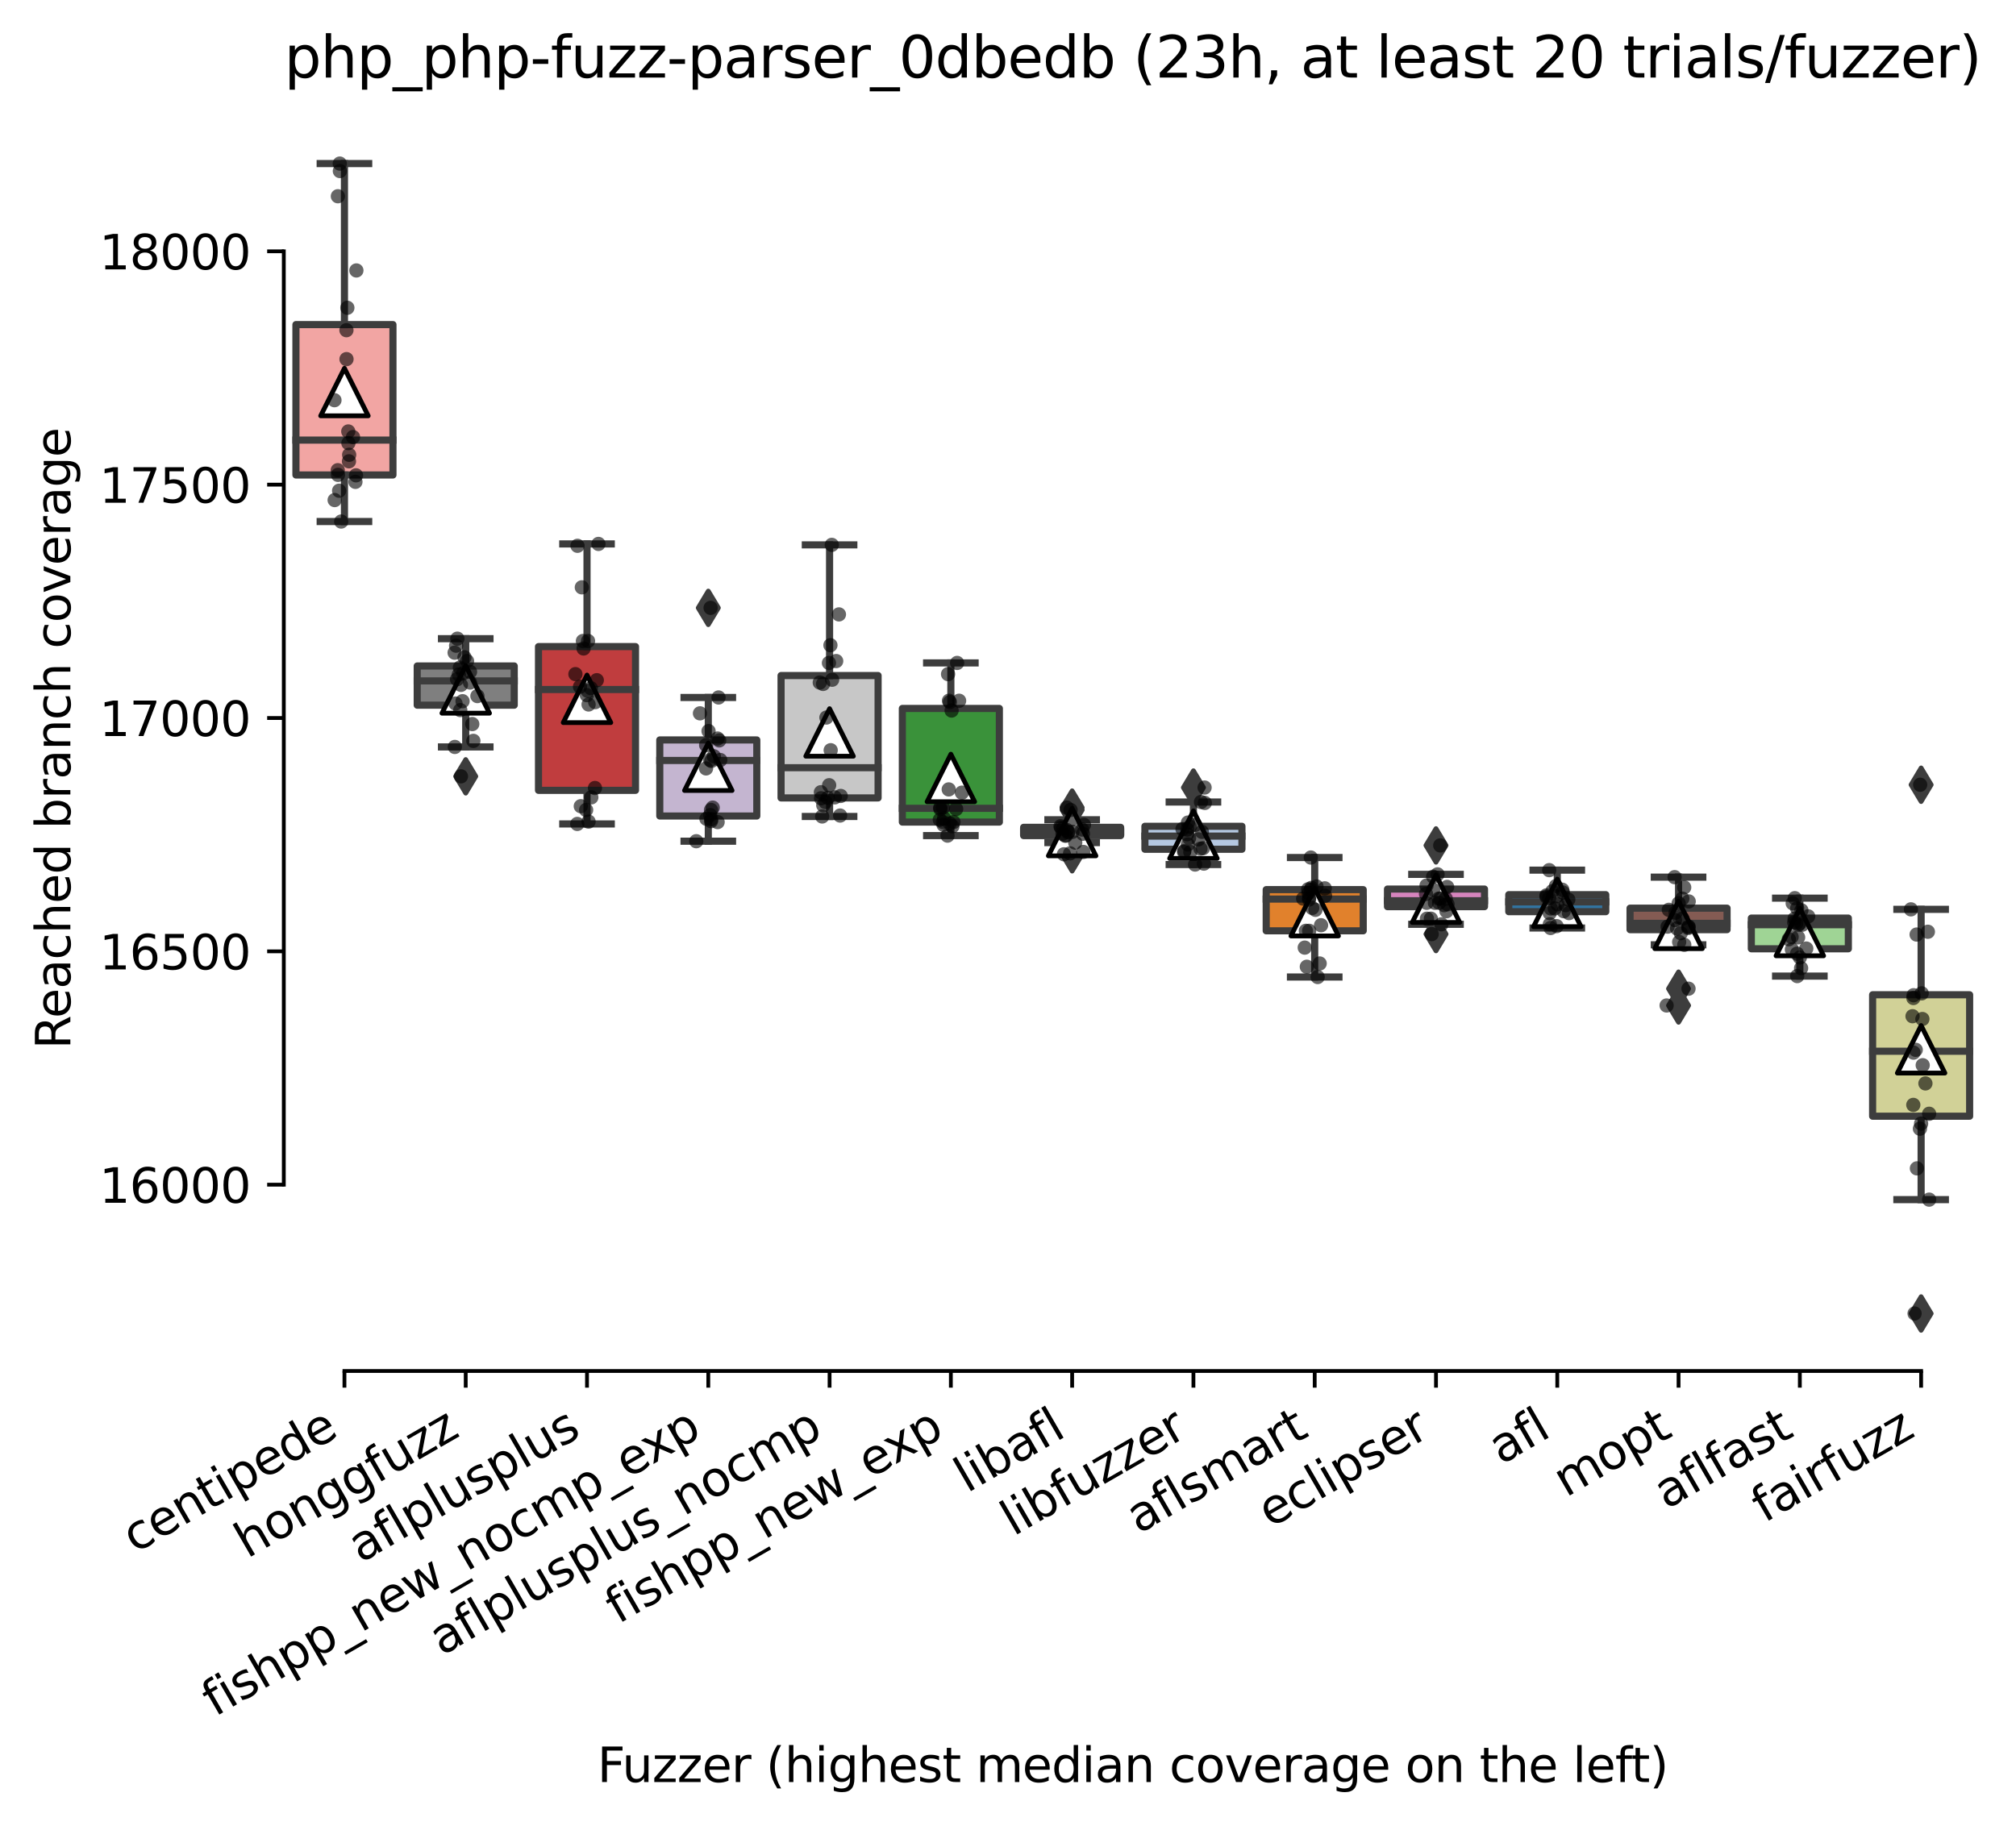 <?xml version="1.0" encoding="utf-8" standalone="no"?>
<!DOCTYPE svg PUBLIC "-//W3C//DTD SVG 1.1//EN"
  "http://www.w3.org/Graphics/SVG/1.1/DTD/svg11.dtd">
<svg xmlns:xlink="http://www.w3.org/1999/xlink" width="424.011pt" height="384.181pt" viewBox="0 0 424.011 384.181" xmlns="http://www.w3.org/2000/svg" version="1.1">
 <defs>
  <style type="text/css">*{stroke-linejoin: round; stroke-linecap: butt}</style>
 </defs>
 <g id="figure_1">
  <g id="patch_1">
   <path d="M 0 384.181 
L 424.011 384.181 
L 424.011 0 
L 0 0 
z
" style="fill: #ffffff"/>
  </g>
  <g id="axes_1">
   <g id="patch_2">
    <path d="M 59.691 288.43 
L 416.811 288.43 
L 416.811 22.318 
L 59.691 22.318 
z
" style="fill: #ffffff"/>
   </g>
   <g id="patch_3">
    <path d="M 62.241 99.926 
L 82.648 99.926 
L 82.648 68.287 
L 62.241 68.287 
L 62.241 99.926 
z
" clip-path="url(#p53a32fa96c)" style="fill: #f2a5a3; stroke: #3d3d3d; stroke-width: 1.5; stroke-linejoin: miter"/>
   </g>
   <g id="patch_4">
    <path d="M 87.75 148.354 
L 108.157 148.354 
L 108.157 140.107 
L 87.75 140.107 
L 87.75 148.354 
z
" clip-path="url(#p53a32fa96c)" style="fill: #7f7f7f; stroke: #3d3d3d; stroke-width: 1.5; stroke-linejoin: miter"/>
   </g>
   <g id="patch_5">
    <path d="M 113.259 166.272 
L 133.665 166.272 
L 133.665 136.032 
L 113.259 136.032 
L 113.259 166.272 
z
" clip-path="url(#p53a32fa96c)" style="fill: #c03d3e; stroke: #3d3d3d; stroke-width: 1.5; stroke-linejoin: miter"/>
   </g>
   <g id="patch_6">
    <path d="M 138.767 171.672 
L 159.174 171.672 
L 159.174 155.669 
L 138.767 155.669 
L 138.767 171.672 
z
" clip-path="url(#p53a32fa96c)" style="fill: #c4b5d0; stroke: #3d3d3d; stroke-width: 1.5; stroke-linejoin: miter"/>
   </g>
   <g id="patch_7">
    <path d="M 164.276 167.868 
L 184.683 167.868 
L 184.683 142.12 
L 164.276 142.12 
L 164.276 167.868 
z
" clip-path="url(#p53a32fa96c)" style="fill: #c7c7c7; stroke: #3d3d3d; stroke-width: 1.5; stroke-linejoin: miter"/>
   </g>
   <g id="patch_8">
    <path d="M 189.784 172.949 
L 210.191 172.949 
L 210.191 149.041 
L 189.784 149.041 
L 189.784 172.949 
z
" clip-path="url(#p53a32fa96c)" style="fill: #3a923a; stroke: #3d3d3d; stroke-width: 1.5; stroke-linejoin: miter"/>
   </g>
   <g id="patch_9">
    <path d="M 215.293 175.796 
L 235.7 175.796 
L 235.7 174.053 
L 215.293 174.053 
L 215.293 175.796 
z
" clip-path="url(#p53a32fa96c)" style="fill: #a7d4dc; stroke: #3d3d3d; stroke-width: 1.5; stroke-linejoin: miter"/>
   </g>
   <g id="patch_10">
    <path d="M 240.801 178.668 
L 261.208 178.668 
L 261.208 173.832 
L 240.801 173.832 
L 240.801 178.668 
z
" clip-path="url(#p53a32fa96c)" style="fill: #b5c8e1; stroke: #3d3d3d; stroke-width: 1.5; stroke-linejoin: miter"/>
   </g>
   <g id="patch_11">
    <path d="M 266.31 195.825 
L 286.717 195.825 
L 286.717 187.16 
L 266.31 187.16 
L 266.31 195.825 
z
" clip-path="url(#p53a32fa96c)" style="fill: #e1812c; stroke: #3d3d3d; stroke-width: 1.5; stroke-linejoin: miter"/>
   </g>
   <g id="patch_12">
    <path d="M 291.819 190.744 
L 312.225 190.744 
L 312.225 187.038 
L 291.819 187.038 
L 291.819 190.744 
z
" clip-path="url(#p53a32fa96c)" style="fill: #d684bd; stroke: #3d3d3d; stroke-width: 1.5; stroke-linejoin: miter"/>
   </g>
   <g id="patch_13">
    <path d="M 317.327 191.8 
L 337.734 191.8 
L 337.734 188.216 
L 317.327 188.216 
L 317.327 191.8 
z
" clip-path="url(#p53a32fa96c)" style="fill: #3274a1; stroke: #3d3d3d; stroke-width: 1.5; stroke-linejoin: miter"/>
   </g>
   <g id="patch_14">
    <path d="M 342.836 195.58 
L 363.243 195.58 
L 363.243 191.063 
L 342.836 191.063 
L 342.836 195.58 
z
" clip-path="url(#p53a32fa96c)" style="fill: #845b53; stroke: #3d3d3d; stroke-width: 1.5; stroke-linejoin: miter"/>
   </g>
   <g id="patch_15">
    <path d="M 368.344 199.605 
L 388.751 199.605 
L 388.751 193.15 
L 368.344 193.15 
L 368.344 199.605 
z
" clip-path="url(#p53a32fa96c)" style="fill: #9fd495; stroke: #3d3d3d; stroke-width: 1.5; stroke-linejoin: miter"/>
   </g>
   <g id="patch_16">
    <path d="M 393.853 234.828 
L 414.26 234.828 
L 414.26 209.276 
L 393.853 209.276 
L 393.853 234.828 
z
" clip-path="url(#p53a32fa96c)" style="fill: #d1d197; stroke: #3d3d3d; stroke-width: 1.5; stroke-linejoin: miter"/>
   </g>
   <g id="matplotlib.axis_1">
    <g id="xtick_1">
     <g id="line2d_1">
      <defs>
       <path id="m40554b4b77" d="M 0 0 
L 0 3.5 
" style="stroke: #000000; stroke-width: 0.8"/>
      </defs>
      <g>
       <use xlink:href="#m40554b4b77" x="72.445" y="288.43" style="stroke: #000000; stroke-width: 0.8"/>
      </g>
     </g>
     <g id="text_1">
      <!-- centipede -->
      <g transform="translate(28.372 326.856) rotate(-30) scale(0.1 -0.1)">
       <defs>
        <path id="DejaVuSans-63" d="M 3122 3366 
L 3122 2828 
Q 2878 2963 2633 3030 
Q 2388 3097 2138 3097 
Q 1578 3097 1268 2742 
Q 959 2388 959 1747 
Q 959 1106 1268 751 
Q 1578 397 2138 397 
Q 2388 397 2633 464 
Q 2878 531 3122 666 
L 3122 134 
Q 2881 22 2623 -34 
Q 2366 -91 2075 -91 
Q 1284 -91 818 406 
Q 353 903 353 1747 
Q 353 2603 823 3093 
Q 1294 3584 2113 3584 
Q 2378 3584 2631 3529 
Q 2884 3475 3122 3366 
z
" transform="scale(0.016)"/>
        <path id="DejaVuSans-65" d="M 3597 1894 
L 3597 1613 
L 953 1613 
Q 991 1019 1311 708 
Q 1631 397 2203 397 
Q 2534 397 2845 478 
Q 3156 559 3463 722 
L 3463 178 
Q 3153 47 2828 -22 
Q 2503 -91 2169 -91 
Q 1331 -91 842 396 
Q 353 884 353 1716 
Q 353 2575 817 3079 
Q 1281 3584 2069 3584 
Q 2775 3584 3186 3129 
Q 3597 2675 3597 1894 
z
M 3022 2063 
Q 3016 2534 2758 2815 
Q 2500 3097 2075 3097 
Q 1594 3097 1305 2825 
Q 1016 2553 972 2059 
L 3022 2063 
z
" transform="scale(0.016)"/>
        <path id="DejaVuSans-6e" d="M 3513 2113 
L 3513 0 
L 2938 0 
L 2938 2094 
Q 2938 2591 2744 2837 
Q 2550 3084 2163 3084 
Q 1697 3084 1428 2787 
Q 1159 2491 1159 1978 
L 1159 0 
L 581 0 
L 581 3500 
L 1159 3500 
L 1159 2956 
Q 1366 3272 1645 3428 
Q 1925 3584 2291 3584 
Q 2894 3584 3203 3211 
Q 3513 2838 3513 2113 
z
" transform="scale(0.016)"/>
        <path id="DejaVuSans-74" d="M 1172 4494 
L 1172 3500 
L 2356 3500 
L 2356 3053 
L 1172 3053 
L 1172 1153 
Q 1172 725 1289 603 
Q 1406 481 1766 481 
L 2356 481 
L 2356 0 
L 1766 0 
Q 1100 0 847 248 
Q 594 497 594 1153 
L 594 3053 
L 172 3053 
L 172 3500 
L 594 3500 
L 594 4494 
L 1172 4494 
z
" transform="scale(0.016)"/>
        <path id="DejaVuSans-69" d="M 603 3500 
L 1178 3500 
L 1178 0 
L 603 0 
L 603 3500 
z
M 603 4863 
L 1178 4863 
L 1178 4134 
L 603 4134 
L 603 4863 
z
" transform="scale(0.016)"/>
        <path id="DejaVuSans-70" d="M 1159 525 
L 1159 -1331 
L 581 -1331 
L 581 3500 
L 1159 3500 
L 1159 2969 
Q 1341 3281 1617 3432 
Q 1894 3584 2278 3584 
Q 2916 3584 3314 3078 
Q 3713 2572 3713 1747 
Q 3713 922 3314 415 
Q 2916 -91 2278 -91 
Q 1894 -91 1617 61 
Q 1341 213 1159 525 
z
M 3116 1747 
Q 3116 2381 2855 2742 
Q 2594 3103 2138 3103 
Q 1681 3103 1420 2742 
Q 1159 2381 1159 1747 
Q 1159 1113 1420 752 
Q 1681 391 2138 391 
Q 2594 391 2855 752 
Q 3116 1113 3116 1747 
z
" transform="scale(0.016)"/>
        <path id="DejaVuSans-64" d="M 2906 2969 
L 2906 4863 
L 3481 4863 
L 3481 0 
L 2906 0 
L 2906 525 
Q 2725 213 2448 61 
Q 2172 -91 1784 -91 
Q 1150 -91 751 415 
Q 353 922 353 1747 
Q 353 2572 751 3078 
Q 1150 3584 1784 3584 
Q 2172 3584 2448 3432 
Q 2725 3281 2906 2969 
z
M 947 1747 
Q 947 1113 1208 752 
Q 1469 391 1925 391 
Q 2381 391 2643 752 
Q 2906 1113 2906 1747 
Q 2906 2381 2643 2742 
Q 2381 3103 1925 3103 
Q 1469 3103 1208 2742 
Q 947 2381 947 1747 
z
" transform="scale(0.016)"/>
       </defs>
       <use xlink:href="#DejaVuSans-63"/>
       <use xlink:href="#DejaVuSans-65" x="54.98"/>
       <use xlink:href="#DejaVuSans-6e" x="116.504"/>
       <use xlink:href="#DejaVuSans-74" x="179.883"/>
       <use xlink:href="#DejaVuSans-69" x="219.092"/>
       <use xlink:href="#DejaVuSans-70" x="246.875"/>
       <use xlink:href="#DejaVuSans-65" x="310.352"/>
       <use xlink:href="#DejaVuSans-64" x="371.875"/>
       <use xlink:href="#DejaVuSans-65" x="435.352"/>
      </g>
     </g>
    </g>
    <g id="xtick_2">
     <g id="line2d_2">
      <g>
       <use xlink:href="#m40554b4b77" x="97.953" y="288.43" style="stroke: #000000; stroke-width: 0.8"/>
      </g>
     </g>
     <g id="text_2">
      <!-- honggfuzz -->
      <g transform="translate(52.014 327.933) rotate(-30) scale(0.1 -0.1)">
       <defs>
        <path id="DejaVuSans-68" d="M 3513 2113 
L 3513 0 
L 2938 0 
L 2938 2094 
Q 2938 2591 2744 2837 
Q 2550 3084 2163 3084 
Q 1697 3084 1428 2787 
Q 1159 2491 1159 1978 
L 1159 0 
L 581 0 
L 581 4863 
L 1159 4863 
L 1159 2956 
Q 1366 3272 1645 3428 
Q 1925 3584 2291 3584 
Q 2894 3584 3203 3211 
Q 3513 2838 3513 2113 
z
" transform="scale(0.016)"/>
        <path id="DejaVuSans-6f" d="M 1959 3097 
Q 1497 3097 1228 2736 
Q 959 2375 959 1747 
Q 959 1119 1226 758 
Q 1494 397 1959 397 
Q 2419 397 2687 759 
Q 2956 1122 2956 1747 
Q 2956 2369 2687 2733 
Q 2419 3097 1959 3097 
z
M 1959 3584 
Q 2709 3584 3137 3096 
Q 3566 2609 3566 1747 
Q 3566 888 3137 398 
Q 2709 -91 1959 -91 
Q 1206 -91 779 398 
Q 353 888 353 1747 
Q 353 2609 779 3096 
Q 1206 3584 1959 3584 
z
" transform="scale(0.016)"/>
        <path id="DejaVuSans-67" d="M 2906 1791 
Q 2906 2416 2648 2759 
Q 2391 3103 1925 3103 
Q 1463 3103 1205 2759 
Q 947 2416 947 1791 
Q 947 1169 1205 825 
Q 1463 481 1925 481 
Q 2391 481 2648 825 
Q 2906 1169 2906 1791 
z
M 3481 434 
Q 3481 -459 3084 -895 
Q 2688 -1331 1869 -1331 
Q 1566 -1331 1297 -1286 
Q 1028 -1241 775 -1147 
L 775 -588 
Q 1028 -725 1275 -790 
Q 1522 -856 1778 -856 
Q 2344 -856 2625 -561 
Q 2906 -266 2906 331 
L 2906 616 
Q 2728 306 2450 153 
Q 2172 0 1784 0 
Q 1141 0 747 490 
Q 353 981 353 1791 
Q 353 2603 747 3093 
Q 1141 3584 1784 3584 
Q 2172 3584 2450 3431 
Q 2728 3278 2906 2969 
L 2906 3500 
L 3481 3500 
L 3481 434 
z
" transform="scale(0.016)"/>
        <path id="DejaVuSans-66" d="M 2375 4863 
L 2375 4384 
L 1825 4384 
Q 1516 4384 1395 4259 
Q 1275 4134 1275 3809 
L 1275 3500 
L 2222 3500 
L 2222 3053 
L 1275 3053 
L 1275 0 
L 697 0 
L 697 3053 
L 147 3053 
L 147 3500 
L 697 3500 
L 697 3744 
Q 697 4328 969 4595 
Q 1241 4863 1831 4863 
L 2375 4863 
z
" transform="scale(0.016)"/>
        <path id="DejaVuSans-75" d="M 544 1381 
L 544 3500 
L 1119 3500 
L 1119 1403 
Q 1119 906 1312 657 
Q 1506 409 1894 409 
Q 2359 409 2629 706 
Q 2900 1003 2900 1516 
L 2900 3500 
L 3475 3500 
L 3475 0 
L 2900 0 
L 2900 538 
Q 2691 219 2414 64 
Q 2138 -91 1772 -91 
Q 1169 -91 856 284 
Q 544 659 544 1381 
z
M 1991 3584 
L 1991 3584 
z
" transform="scale(0.016)"/>
        <path id="DejaVuSans-7a" d="M 353 3500 
L 3084 3500 
L 3084 2975 
L 922 459 
L 3084 459 
L 3084 0 
L 275 0 
L 275 525 
L 2438 3041 
L 353 3041 
L 353 3500 
z
" transform="scale(0.016)"/>
       </defs>
       <use xlink:href="#DejaVuSans-68"/>
       <use xlink:href="#DejaVuSans-6f" x="63.379"/>
       <use xlink:href="#DejaVuSans-6e" x="124.561"/>
       <use xlink:href="#DejaVuSans-67" x="187.939"/>
       <use xlink:href="#DejaVuSans-67" x="251.416"/>
       <use xlink:href="#DejaVuSans-66" x="314.893"/>
       <use xlink:href="#DejaVuSans-75" x="350.098"/>
       <use xlink:href="#DejaVuSans-7a" x="413.477"/>
       <use xlink:href="#DejaVuSans-7a" x="465.967"/>
      </g>
     </g>
    </g>
    <g id="xtick_3">
     <g id="line2d_3">
      <g>
       <use xlink:href="#m40554b4b77" x="123.462" y="288.43" style="stroke: #000000; stroke-width: 0.8"/>
      </g>
     </g>
     <g id="text_3">
      <!-- aflplusplus -->
      <g transform="translate(75.853 328.897) rotate(-30) scale(0.1 -0.1)">
       <defs>
        <path id="DejaVuSans-61" d="M 2194 1759 
Q 1497 1759 1228 1600 
Q 959 1441 959 1056 
Q 959 750 1161 570 
Q 1363 391 1709 391 
Q 2188 391 2477 730 
Q 2766 1069 2766 1631 
L 2766 1759 
L 2194 1759 
z
M 3341 1997 
L 3341 0 
L 2766 0 
L 2766 531 
Q 2569 213 2275 61 
Q 1981 -91 1556 -91 
Q 1019 -91 701 211 
Q 384 513 384 1019 
Q 384 1609 779 1909 
Q 1175 2209 1959 2209 
L 2766 2209 
L 2766 2266 
Q 2766 2663 2505 2880 
Q 2244 3097 1772 3097 
Q 1472 3097 1187 3025 
Q 903 2953 641 2809 
L 641 3341 
Q 956 3463 1253 3523 
Q 1550 3584 1831 3584 
Q 2591 3584 2966 3190 
Q 3341 2797 3341 1997 
z
" transform="scale(0.016)"/>
        <path id="DejaVuSans-6c" d="M 603 4863 
L 1178 4863 
L 1178 0 
L 603 0 
L 603 4863 
z
" transform="scale(0.016)"/>
        <path id="DejaVuSans-73" d="M 2834 3397 
L 2834 2853 
Q 2591 2978 2328 3040 
Q 2066 3103 1784 3103 
Q 1356 3103 1142 2972 
Q 928 2841 928 2578 
Q 928 2378 1081 2264 
Q 1234 2150 1697 2047 
L 1894 2003 
Q 2506 1872 2764 1633 
Q 3022 1394 3022 966 
Q 3022 478 2636 193 
Q 2250 -91 1575 -91 
Q 1294 -91 989 -36 
Q 684 19 347 128 
L 347 722 
Q 666 556 975 473 
Q 1284 391 1588 391 
Q 1994 391 2212 530 
Q 2431 669 2431 922 
Q 2431 1156 2273 1281 
Q 2116 1406 1581 1522 
L 1381 1569 
Q 847 1681 609 1914 
Q 372 2147 372 2553 
Q 372 3047 722 3315 
Q 1072 3584 1716 3584 
Q 2034 3584 2315 3537 
Q 2597 3491 2834 3397 
z
" transform="scale(0.016)"/>
       </defs>
       <use xlink:href="#DejaVuSans-61"/>
       <use xlink:href="#DejaVuSans-66" x="61.279"/>
       <use xlink:href="#DejaVuSans-6c" x="96.484"/>
       <use xlink:href="#DejaVuSans-70" x="124.268"/>
       <use xlink:href="#DejaVuSans-6c" x="187.744"/>
       <use xlink:href="#DejaVuSans-75" x="215.527"/>
       <use xlink:href="#DejaVuSans-73" x="278.906"/>
       <use xlink:href="#DejaVuSans-70" x="331.006"/>
       <use xlink:href="#DejaVuSans-6c" x="394.482"/>
       <use xlink:href="#DejaVuSans-75" x="422.266"/>
       <use xlink:href="#DejaVuSans-73" x="485.645"/>
      </g>
     </g>
    </g>
    <g id="xtick_4">
     <g id="line2d_4">
      <g>
       <use xlink:href="#m40554b4b77" x="148.971" y="288.43" style="stroke: #000000; stroke-width: 0.8"/>
      </g>
     </g>
     <g id="text_4">
      <!-- fishpp_new_nocmp_exp -->
      <g transform="translate(45.168 361.261) rotate(-30) scale(0.1 -0.1)">
       <defs>
        <path id="DejaVuSans-5f" d="M 3263 -1063 
L 3263 -1509 
L -63 -1509 
L -63 -1063 
L 3263 -1063 
z
" transform="scale(0.016)"/>
        <path id="DejaVuSans-77" d="M 269 3500 
L 844 3500 
L 1563 769 
L 2278 3500 
L 2956 3500 
L 3675 769 
L 4391 3500 
L 4966 3500 
L 4050 0 
L 3372 0 
L 2619 2869 
L 1863 0 
L 1184 0 
L 269 3500 
z
" transform="scale(0.016)"/>
        <path id="DejaVuSans-6d" d="M 3328 2828 
Q 3544 3216 3844 3400 
Q 4144 3584 4550 3584 
Q 5097 3584 5394 3201 
Q 5691 2819 5691 2113 
L 5691 0 
L 5113 0 
L 5113 2094 
Q 5113 2597 4934 2840 
Q 4756 3084 4391 3084 
Q 3944 3084 3684 2787 
Q 3425 2491 3425 1978 
L 3425 0 
L 2847 0 
L 2847 2094 
Q 2847 2600 2669 2842 
Q 2491 3084 2119 3084 
Q 1678 3084 1418 2786 
Q 1159 2488 1159 1978 
L 1159 0 
L 581 0 
L 581 3500 
L 1159 3500 
L 1159 2956 
Q 1356 3278 1631 3431 
Q 1906 3584 2284 3584 
Q 2666 3584 2933 3390 
Q 3200 3197 3328 2828 
z
" transform="scale(0.016)"/>
        <path id="DejaVuSans-78" d="M 3513 3500 
L 2247 1797 
L 3578 0 
L 2900 0 
L 1881 1375 
L 863 0 
L 184 0 
L 1544 1831 
L 300 3500 
L 978 3500 
L 1906 2253 
L 2834 3500 
L 3513 3500 
z
" transform="scale(0.016)"/>
       </defs>
       <use xlink:href="#DejaVuSans-66"/>
       <use xlink:href="#DejaVuSans-69" x="35.205"/>
       <use xlink:href="#DejaVuSans-73" x="62.988"/>
       <use xlink:href="#DejaVuSans-68" x="115.088"/>
       <use xlink:href="#DejaVuSans-70" x="178.467"/>
       <use xlink:href="#DejaVuSans-70" x="241.943"/>
       <use xlink:href="#DejaVuSans-5f" x="305.42"/>
       <use xlink:href="#DejaVuSans-6e" x="355.42"/>
       <use xlink:href="#DejaVuSans-65" x="418.799"/>
       <use xlink:href="#DejaVuSans-77" x="480.322"/>
       <use xlink:href="#DejaVuSans-5f" x="562.109"/>
       <use xlink:href="#DejaVuSans-6e" x="612.109"/>
       <use xlink:href="#DejaVuSans-6f" x="675.488"/>
       <use xlink:href="#DejaVuSans-63" x="736.67"/>
       <use xlink:href="#DejaVuSans-6d" x="791.65"/>
       <use xlink:href="#DejaVuSans-70" x="889.062"/>
       <use xlink:href="#DejaVuSans-5f" x="952.539"/>
       <use xlink:href="#DejaVuSans-65" x="1002.539"/>
       <use xlink:href="#DejaVuSans-78" x="1062.312"/>
       <use xlink:href="#DejaVuSans-70" x="1121.492"/>
      </g>
     </g>
    </g>
    <g id="xtick_5">
     <g id="line2d_5">
      <g>
       <use xlink:href="#m40554b4b77" x="174.479" y="288.43" style="stroke: #000000; stroke-width: 0.8"/>
      </g>
     </g>
     <g id="text_5">
      <!-- aflplusplus_nocmp -->
      <g transform="translate(92.918 348.419) rotate(-30) scale(0.1 -0.1)">
       <use xlink:href="#DejaVuSans-61"/>
       <use xlink:href="#DejaVuSans-66" x="61.279"/>
       <use xlink:href="#DejaVuSans-6c" x="96.484"/>
       <use xlink:href="#DejaVuSans-70" x="124.268"/>
       <use xlink:href="#DejaVuSans-6c" x="187.744"/>
       <use xlink:href="#DejaVuSans-75" x="215.527"/>
       <use xlink:href="#DejaVuSans-73" x="278.906"/>
       <use xlink:href="#DejaVuSans-70" x="331.006"/>
       <use xlink:href="#DejaVuSans-6c" x="394.482"/>
       <use xlink:href="#DejaVuSans-75" x="422.266"/>
       <use xlink:href="#DejaVuSans-73" x="485.645"/>
       <use xlink:href="#DejaVuSans-5f" x="537.744"/>
       <use xlink:href="#DejaVuSans-6e" x="587.744"/>
       <use xlink:href="#DejaVuSans-6f" x="651.123"/>
       <use xlink:href="#DejaVuSans-63" x="712.305"/>
       <use xlink:href="#DejaVuSans-6d" x="767.285"/>
       <use xlink:href="#DejaVuSans-70" x="864.697"/>
      </g>
     </g>
    </g>
    <g id="xtick_6">
     <g id="line2d_6">
      <g>
       <use xlink:href="#m40554b4b77" x="199.988" y="288.43" style="stroke: #000000; stroke-width: 0.8"/>
      </g>
     </g>
     <g id="text_6">
      <!-- fishpp_new_exp -->
      <g transform="translate(129.998 341.739) rotate(-30) scale(0.1 -0.1)">
       <use xlink:href="#DejaVuSans-66"/>
       <use xlink:href="#DejaVuSans-69" x="35.205"/>
       <use xlink:href="#DejaVuSans-73" x="62.988"/>
       <use xlink:href="#DejaVuSans-68" x="115.088"/>
       <use xlink:href="#DejaVuSans-70" x="178.467"/>
       <use xlink:href="#DejaVuSans-70" x="241.943"/>
       <use xlink:href="#DejaVuSans-5f" x="305.42"/>
       <use xlink:href="#DejaVuSans-6e" x="355.42"/>
       <use xlink:href="#DejaVuSans-65" x="418.799"/>
       <use xlink:href="#DejaVuSans-77" x="480.322"/>
       <use xlink:href="#DejaVuSans-5f" x="562.109"/>
       <use xlink:href="#DejaVuSans-65" x="612.109"/>
       <use xlink:href="#DejaVuSans-78" x="671.883"/>
       <use xlink:href="#DejaVuSans-70" x="731.062"/>
      </g>
     </g>
    </g>
    <g id="xtick_7">
     <g id="line2d_7">
      <g>
       <use xlink:href="#m40554b4b77" x="225.496" y="288.43" style="stroke: #000000; stroke-width: 0.8"/>
      </g>
     </g>
     <g id="text_7">
      <!-- libafl -->
      <g transform="translate(203.385 314.176) rotate(-30) scale(0.1 -0.1)">
       <defs>
        <path id="DejaVuSans-62" d="M 3116 1747 
Q 3116 2381 2855 2742 
Q 2594 3103 2138 3103 
Q 1681 3103 1420 2742 
Q 1159 2381 1159 1747 
Q 1159 1113 1420 752 
Q 1681 391 2138 391 
Q 2594 391 2855 752 
Q 3116 1113 3116 1747 
z
M 1159 2969 
Q 1341 3281 1617 3432 
Q 1894 3584 2278 3584 
Q 2916 3584 3314 3078 
Q 3713 2572 3713 1747 
Q 3713 922 3314 415 
Q 2916 -91 2278 -91 
Q 1894 -91 1617 61 
Q 1341 213 1159 525 
L 1159 0 
L 581 0 
L 581 4863 
L 1159 4863 
L 1159 2969 
z
" transform="scale(0.016)"/>
       </defs>
       <use xlink:href="#DejaVuSans-6c"/>
       <use xlink:href="#DejaVuSans-69" x="27.783"/>
       <use xlink:href="#DejaVuSans-62" x="55.566"/>
       <use xlink:href="#DejaVuSans-61" x="119.043"/>
       <use xlink:href="#DejaVuSans-66" x="180.322"/>
       <use xlink:href="#DejaVuSans-6c" x="215.527"/>
      </g>
     </g>
    </g>
    <g id="xtick_8">
     <g id="line2d_8">
      <g>
       <use xlink:href="#m40554b4b77" x="251.005" y="288.43" style="stroke: #000000; stroke-width: 0.8"/>
      </g>
     </g>
     <g id="text_8">
      <!-- libfuzzer -->
      <g transform="translate(213.139 323.272) rotate(-30) scale(0.1 -0.1)">
       <defs>
        <path id="DejaVuSans-72" d="M 2631 2963 
Q 2534 3019 2420 3045 
Q 2306 3072 2169 3072 
Q 1681 3072 1420 2755 
Q 1159 2438 1159 1844 
L 1159 0 
L 581 0 
L 581 3500 
L 1159 3500 
L 1159 2956 
Q 1341 3275 1631 3429 
Q 1922 3584 2338 3584 
Q 2397 3584 2469 3576 
Q 2541 3569 2628 3553 
L 2631 2963 
z
" transform="scale(0.016)"/>
       </defs>
       <use xlink:href="#DejaVuSans-6c"/>
       <use xlink:href="#DejaVuSans-69" x="27.783"/>
       <use xlink:href="#DejaVuSans-62" x="55.566"/>
       <use xlink:href="#DejaVuSans-66" x="119.043"/>
       <use xlink:href="#DejaVuSans-75" x="154.248"/>
       <use xlink:href="#DejaVuSans-7a" x="217.627"/>
       <use xlink:href="#DejaVuSans-7a" x="270.117"/>
       <use xlink:href="#DejaVuSans-65" x="322.607"/>
       <use xlink:href="#DejaVuSans-72" x="384.131"/>
      </g>
     </g>
    </g>
    <g id="xtick_9">
     <g id="line2d_9">
      <g>
       <use xlink:href="#m40554b4b77" x="276.513" y="288.43" style="stroke: #000000; stroke-width: 0.8"/>
      </g>
     </g>
     <g id="text_9">
      <!-- aflsmart -->
      <g transform="translate(239.502 322.779) rotate(-30) scale(0.1 -0.1)">
       <use xlink:href="#DejaVuSans-61"/>
       <use xlink:href="#DejaVuSans-66" x="61.279"/>
       <use xlink:href="#DejaVuSans-6c" x="96.484"/>
       <use xlink:href="#DejaVuSans-73" x="124.268"/>
       <use xlink:href="#DejaVuSans-6d" x="176.367"/>
       <use xlink:href="#DejaVuSans-61" x="273.779"/>
       <use xlink:href="#DejaVuSans-72" x="335.059"/>
       <use xlink:href="#DejaVuSans-74" x="376.172"/>
      </g>
     </g>
    </g>
    <g id="xtick_10">
     <g id="line2d_10">
      <g>
       <use xlink:href="#m40554b4b77" x="302.022" y="288.43" style="stroke: #000000; stroke-width: 0.8"/>
      </g>
     </g>
     <g id="text_10">
      <!-- eclipser -->
      <g transform="translate(267.182 321.525) rotate(-30) scale(0.1 -0.1)">
       <use xlink:href="#DejaVuSans-65"/>
       <use xlink:href="#DejaVuSans-63" x="61.523"/>
       <use xlink:href="#DejaVuSans-6c" x="116.504"/>
       <use xlink:href="#DejaVuSans-69" x="144.287"/>
       <use xlink:href="#DejaVuSans-70" x="172.07"/>
       <use xlink:href="#DejaVuSans-73" x="235.547"/>
       <use xlink:href="#DejaVuSans-65" x="287.646"/>
       <use xlink:href="#DejaVuSans-72" x="349.17"/>
      </g>
     </g>
    </g>
    <g id="xtick_11">
     <g id="line2d_11">
      <g>
       <use xlink:href="#m40554b4b77" x="327.531" y="288.43" style="stroke: #000000; stroke-width: 0.8"/>
      </g>
     </g>
     <g id="text_11">
      <!-- afl -->
      <g transform="translate(315.729 308.224) rotate(-30) scale(0.1 -0.1)">
       <use xlink:href="#DejaVuSans-61"/>
       <use xlink:href="#DejaVuSans-66" x="61.279"/>
       <use xlink:href="#DejaVuSans-6c" x="96.484"/>
      </g>
     </g>
    </g>
    <g id="xtick_12">
     <g id="line2d_12">
      <g>
       <use xlink:href="#m40554b4b77" x="353.039" y="288.43" style="stroke: #000000; stroke-width: 0.8"/>
      </g>
     </g>
     <g id="text_12">
      <!-- mopt -->
      <g transform="translate(329.372 315.075) rotate(-30) scale(0.1 -0.1)">
       <use xlink:href="#DejaVuSans-6d"/>
       <use xlink:href="#DejaVuSans-6f" x="97.412"/>
       <use xlink:href="#DejaVuSans-70" x="158.594"/>
       <use xlink:href="#DejaVuSans-74" x="222.07"/>
      </g>
     </g>
    </g>
    <g id="xtick_13">
     <g id="line2d_13">
      <g>
       <use xlink:href="#m40554b4b77" x="378.548" y="288.43" style="stroke: #000000; stroke-width: 0.8"/>
      </g>
     </g>
     <g id="text_13">
      <!-- aflfast -->
      <g transform="translate(350.484 317.613) rotate(-30) scale(0.1 -0.1)">
       <use xlink:href="#DejaVuSans-61"/>
       <use xlink:href="#DejaVuSans-66" x="61.279"/>
       <use xlink:href="#DejaVuSans-6c" x="96.484"/>
       <use xlink:href="#DejaVuSans-66" x="124.268"/>
       <use xlink:href="#DejaVuSans-61" x="159.473"/>
       <use xlink:href="#DejaVuSans-73" x="220.752"/>
       <use xlink:href="#DejaVuSans-74" x="272.852"/>
      </g>
     </g>
    </g>
    <g id="xtick_14">
     <g id="line2d_14">
      <g>
       <use xlink:href="#m40554b4b77" x="404.056" y="288.43" style="stroke: #000000; stroke-width: 0.8"/>
      </g>
     </g>
     <g id="text_14">
      <!-- fairfuzz -->
      <g transform="translate(371.067 320.457) rotate(-30) scale(0.1 -0.1)">
       <use xlink:href="#DejaVuSans-66"/>
       <use xlink:href="#DejaVuSans-61" x="35.205"/>
       <use xlink:href="#DejaVuSans-69" x="96.484"/>
       <use xlink:href="#DejaVuSans-72" x="124.268"/>
       <use xlink:href="#DejaVuSans-66" x="165.381"/>
       <use xlink:href="#DejaVuSans-75" x="200.586"/>
       <use xlink:href="#DejaVuSans-7a" x="263.965"/>
       <use xlink:href="#DejaVuSans-7a" x="316.455"/>
      </g>
     </g>
    </g>
    <g id="text_15">
     <!-- Fuzzer (highest median coverage on the left) -->
     <g transform="translate(125.633 374.901) scale(0.1 -0.1)">
      <defs>
       <path id="DejaVuSans-46" d="M 628 4666 
L 3309 4666 
L 3309 4134 
L 1259 4134 
L 1259 2759 
L 3109 2759 
L 3109 2228 
L 1259 2228 
L 1259 0 
L 628 0 
L 628 4666 
z
" transform="scale(0.016)"/>
       <path id="DejaVuSans-20" transform="scale(0.016)"/>
       <path id="DejaVuSans-28" d="M 1984 4856 
Q 1566 4138 1362 3434 
Q 1159 2731 1159 2009 
Q 1159 1288 1364 580 
Q 1569 -128 1984 -844 
L 1484 -844 
Q 1016 -109 783 600 
Q 550 1309 550 2009 
Q 550 2706 781 3412 
Q 1013 4119 1484 4856 
L 1984 4856 
z
" transform="scale(0.016)"/>
       <path id="DejaVuSans-76" d="M 191 3500 
L 800 3500 
L 1894 563 
L 2988 3500 
L 3597 3500 
L 2284 0 
L 1503 0 
L 191 3500 
z
" transform="scale(0.016)"/>
       <path id="DejaVuSans-29" d="M 513 4856 
L 1013 4856 
Q 1481 4119 1714 3412 
Q 1947 2706 1947 2009 
Q 1947 1309 1714 600 
Q 1481 -109 1013 -844 
L 513 -844 
Q 928 -128 1133 580 
Q 1338 1288 1338 2009 
Q 1338 2731 1133 3434 
Q 928 4138 513 4856 
z
" transform="scale(0.016)"/>
      </defs>
      <use xlink:href="#DejaVuSans-46"/>
      <use xlink:href="#DejaVuSans-75" x="52.02"/>
      <use xlink:href="#DejaVuSans-7a" x="115.398"/>
      <use xlink:href="#DejaVuSans-7a" x="167.889"/>
      <use xlink:href="#DejaVuSans-65" x="220.379"/>
      <use xlink:href="#DejaVuSans-72" x="281.902"/>
      <use xlink:href="#DejaVuSans-20" x="323.016"/>
      <use xlink:href="#DejaVuSans-28" x="354.803"/>
      <use xlink:href="#DejaVuSans-68" x="393.816"/>
      <use xlink:href="#DejaVuSans-69" x="457.195"/>
      <use xlink:href="#DejaVuSans-67" x="484.979"/>
      <use xlink:href="#DejaVuSans-68" x="548.455"/>
      <use xlink:href="#DejaVuSans-65" x="611.834"/>
      <use xlink:href="#DejaVuSans-73" x="673.357"/>
      <use xlink:href="#DejaVuSans-74" x="725.457"/>
      <use xlink:href="#DejaVuSans-20" x="764.666"/>
      <use xlink:href="#DejaVuSans-6d" x="796.453"/>
      <use xlink:href="#DejaVuSans-65" x="893.865"/>
      <use xlink:href="#DejaVuSans-64" x="955.389"/>
      <use xlink:href="#DejaVuSans-69" x="1018.865"/>
      <use xlink:href="#DejaVuSans-61" x="1046.648"/>
      <use xlink:href="#DejaVuSans-6e" x="1107.928"/>
      <use xlink:href="#DejaVuSans-20" x="1171.307"/>
      <use xlink:href="#DejaVuSans-63" x="1203.094"/>
      <use xlink:href="#DejaVuSans-6f" x="1258.074"/>
      <use xlink:href="#DejaVuSans-76" x="1319.256"/>
      <use xlink:href="#DejaVuSans-65" x="1378.436"/>
      <use xlink:href="#DejaVuSans-72" x="1439.959"/>
      <use xlink:href="#DejaVuSans-61" x="1481.072"/>
      <use xlink:href="#DejaVuSans-67" x="1542.352"/>
      <use xlink:href="#DejaVuSans-65" x="1605.828"/>
      <use xlink:href="#DejaVuSans-20" x="1667.352"/>
      <use xlink:href="#DejaVuSans-6f" x="1699.139"/>
      <use xlink:href="#DejaVuSans-6e" x="1760.32"/>
      <use xlink:href="#DejaVuSans-20" x="1823.699"/>
      <use xlink:href="#DejaVuSans-74" x="1855.486"/>
      <use xlink:href="#DejaVuSans-68" x="1894.695"/>
      <use xlink:href="#DejaVuSans-65" x="1958.074"/>
      <use xlink:href="#DejaVuSans-20" x="2019.598"/>
      <use xlink:href="#DejaVuSans-6c" x="2051.385"/>
      <use xlink:href="#DejaVuSans-65" x="2079.168"/>
      <use xlink:href="#DejaVuSans-66" x="2140.691"/>
      <use xlink:href="#DejaVuSans-74" x="2174.146"/>
      <use xlink:href="#DejaVuSans-29" x="2213.355"/>
     </g>
    </g>
   </g>
   <g id="matplotlib.axis_2">
    <g id="ytick_1">
     <g id="line2d_15">
      <defs>
       <path id="m96a7eaa2aa" d="M 0 0 
L -3.5 0 
" style="stroke: #000000; stroke-width: 0.8"/>
      </defs>
      <g>
       <use xlink:href="#m96a7eaa2aa" x="59.691" y="249.236" style="stroke: #000000; stroke-width: 0.8"/>
      </g>
     </g>
     <g id="text_16">
      <!-- 16000 -->
      <g transform="translate(20.878 253.035) scale(0.1 -0.1)">
       <defs>
        <path id="DejaVuSans-31" d="M 794 531 
L 1825 531 
L 1825 4091 
L 703 3866 
L 703 4441 
L 1819 4666 
L 2450 4666 
L 2450 531 
L 3481 531 
L 3481 0 
L 794 0 
L 794 531 
z
" transform="scale(0.016)"/>
        <path id="DejaVuSans-36" d="M 2113 2584 
Q 1688 2584 1439 2293 
Q 1191 2003 1191 1497 
Q 1191 994 1439 701 
Q 1688 409 2113 409 
Q 2538 409 2786 701 
Q 3034 994 3034 1497 
Q 3034 2003 2786 2293 
Q 2538 2584 2113 2584 
z
M 3366 4563 
L 3366 3988 
Q 3128 4100 2886 4159 
Q 2644 4219 2406 4219 
Q 1781 4219 1451 3797 
Q 1122 3375 1075 2522 
Q 1259 2794 1537 2939 
Q 1816 3084 2150 3084 
Q 2853 3084 3261 2657 
Q 3669 2231 3669 1497 
Q 3669 778 3244 343 
Q 2819 -91 2113 -91 
Q 1303 -91 875 529 
Q 447 1150 447 2328 
Q 447 3434 972 4092 
Q 1497 4750 2381 4750 
Q 2619 4750 2861 4703 
Q 3103 4656 3366 4563 
z
" transform="scale(0.016)"/>
        <path id="DejaVuSans-30" d="M 2034 4250 
Q 1547 4250 1301 3770 
Q 1056 3291 1056 2328 
Q 1056 1369 1301 889 
Q 1547 409 2034 409 
Q 2525 409 2770 889 
Q 3016 1369 3016 2328 
Q 3016 3291 2770 3770 
Q 2525 4250 2034 4250 
z
M 2034 4750 
Q 2819 4750 3233 4129 
Q 3647 3509 3647 2328 
Q 3647 1150 3233 529 
Q 2819 -91 2034 -91 
Q 1250 -91 836 529 
Q 422 1150 422 2328 
Q 422 3509 836 4129 
Q 1250 4750 2034 4750 
z
" transform="scale(0.016)"/>
       </defs>
       <use xlink:href="#DejaVuSans-31"/>
       <use xlink:href="#DejaVuSans-36" x="63.623"/>
       <use xlink:href="#DejaVuSans-30" x="127.246"/>
       <use xlink:href="#DejaVuSans-30" x="190.869"/>
       <use xlink:href="#DejaVuSans-30" x="254.492"/>
      </g>
     </g>
    </g>
    <g id="ytick_2">
     <g id="line2d_16">
      <g>
       <use xlink:href="#m96a7eaa2aa" x="59.691" y="200.145" style="stroke: #000000; stroke-width: 0.8"/>
      </g>
     </g>
     <g id="text_17">
      <!-- 16500 -->
      <g transform="translate(20.878 203.944) scale(0.1 -0.1)">
       <defs>
        <path id="DejaVuSans-35" d="M 691 4666 
L 3169 4666 
L 3169 4134 
L 1269 4134 
L 1269 2991 
Q 1406 3038 1543 3061 
Q 1681 3084 1819 3084 
Q 2600 3084 3056 2656 
Q 3513 2228 3513 1497 
Q 3513 744 3044 326 
Q 2575 -91 1722 -91 
Q 1428 -91 1123 -41 
Q 819 9 494 109 
L 494 744 
Q 775 591 1075 516 
Q 1375 441 1709 441 
Q 2250 441 2565 725 
Q 2881 1009 2881 1497 
Q 2881 1984 2565 2268 
Q 2250 2553 1709 2553 
Q 1456 2553 1204 2497 
Q 953 2441 691 2322 
L 691 4666 
z
" transform="scale(0.016)"/>
       </defs>
       <use xlink:href="#DejaVuSans-31"/>
       <use xlink:href="#DejaVuSans-36" x="63.623"/>
       <use xlink:href="#DejaVuSans-35" x="127.246"/>
       <use xlink:href="#DejaVuSans-30" x="190.869"/>
       <use xlink:href="#DejaVuSans-30" x="254.492"/>
      </g>
     </g>
    </g>
    <g id="ytick_3">
     <g id="line2d_17">
      <g>
       <use xlink:href="#m96a7eaa2aa" x="59.691" y="151.054" style="stroke: #000000; stroke-width: 0.8"/>
      </g>
     </g>
     <g id="text_18">
      <!-- 17000 -->
      <g transform="translate(20.878 154.853) scale(0.1 -0.1)">
       <defs>
        <path id="DejaVuSans-37" d="M 525 4666 
L 3525 4666 
L 3525 4397 
L 1831 0 
L 1172 0 
L 2766 4134 
L 525 4134 
L 525 4666 
z
" transform="scale(0.016)"/>
       </defs>
       <use xlink:href="#DejaVuSans-31"/>
       <use xlink:href="#DejaVuSans-37" x="63.623"/>
       <use xlink:href="#DejaVuSans-30" x="127.246"/>
       <use xlink:href="#DejaVuSans-30" x="190.869"/>
       <use xlink:href="#DejaVuSans-30" x="254.492"/>
      </g>
     </g>
    </g>
    <g id="ytick_4">
     <g id="line2d_18">
      <g>
       <use xlink:href="#m96a7eaa2aa" x="59.691" y="101.963" style="stroke: #000000; stroke-width: 0.8"/>
      </g>
     </g>
     <g id="text_19">
      <!-- 17500 -->
      <g transform="translate(20.878 105.762) scale(0.1 -0.1)">
       <use xlink:href="#DejaVuSans-31"/>
       <use xlink:href="#DejaVuSans-37" x="63.623"/>
       <use xlink:href="#DejaVuSans-35" x="127.246"/>
       <use xlink:href="#DejaVuSans-30" x="190.869"/>
       <use xlink:href="#DejaVuSans-30" x="254.492"/>
      </g>
     </g>
    </g>
    <g id="ytick_5">
     <g id="line2d_19">
      <g>
       <use xlink:href="#m96a7eaa2aa" x="59.691" y="52.872" style="stroke: #000000; stroke-width: 0.8"/>
      </g>
     </g>
     <g id="text_20">
      <!-- 18000 -->
      <g transform="translate(20.878 56.672) scale(0.1 -0.1)">
       <defs>
        <path id="DejaVuSans-38" d="M 2034 2216 
Q 1584 2216 1326 1975 
Q 1069 1734 1069 1313 
Q 1069 891 1326 650 
Q 1584 409 2034 409 
Q 2484 409 2743 651 
Q 3003 894 3003 1313 
Q 3003 1734 2745 1975 
Q 2488 2216 2034 2216 
z
M 1403 2484 
Q 997 2584 770 2862 
Q 544 3141 544 3541 
Q 544 4100 942 4425 
Q 1341 4750 2034 4750 
Q 2731 4750 3128 4425 
Q 3525 4100 3525 3541 
Q 3525 3141 3298 2862 
Q 3072 2584 2669 2484 
Q 3125 2378 3379 2068 
Q 3634 1759 3634 1313 
Q 3634 634 3220 271 
Q 2806 -91 2034 -91 
Q 1263 -91 848 271 
Q 434 634 434 1313 
Q 434 1759 690 2068 
Q 947 2378 1403 2484 
z
M 1172 3481 
Q 1172 3119 1398 2916 
Q 1625 2713 2034 2713 
Q 2441 2713 2670 2916 
Q 2900 3119 2900 3481 
Q 2900 3844 2670 4047 
Q 2441 4250 2034 4250 
Q 1625 4250 1398 4047 
Q 1172 3844 1172 3481 
z
" transform="scale(0.016)"/>
       </defs>
       <use xlink:href="#DejaVuSans-31"/>
       <use xlink:href="#DejaVuSans-38" x="63.623"/>
       <use xlink:href="#DejaVuSans-30" x="127.246"/>
       <use xlink:href="#DejaVuSans-30" x="190.869"/>
       <use xlink:href="#DejaVuSans-30" x="254.492"/>
      </g>
     </g>
    </g>
    <g id="text_21">
     <!-- Reached branch coverage -->
     <g transform="translate(14.798 220.706) rotate(-90) scale(0.1 -0.1)">
      <defs>
       <path id="DejaVuSans-52" d="M 2841 2188 
Q 3044 2119 3236 1894 
Q 3428 1669 3622 1275 
L 4263 0 
L 3584 0 
L 2988 1197 
Q 2756 1666 2539 1819 
Q 2322 1972 1947 1972 
L 1259 1972 
L 1259 0 
L 628 0 
L 628 4666 
L 2053 4666 
Q 2853 4666 3247 4331 
Q 3641 3997 3641 3322 
Q 3641 2881 3436 2590 
Q 3231 2300 2841 2188 
z
M 1259 4147 
L 1259 2491 
L 2053 2491 
Q 2509 2491 2742 2702 
Q 2975 2913 2975 3322 
Q 2975 3731 2742 3939 
Q 2509 4147 2053 4147 
L 1259 4147 
z
" transform="scale(0.016)"/>
      </defs>
      <use xlink:href="#DejaVuSans-52"/>
      <use xlink:href="#DejaVuSans-65" x="64.982"/>
      <use xlink:href="#DejaVuSans-61" x="126.506"/>
      <use xlink:href="#DejaVuSans-63" x="187.785"/>
      <use xlink:href="#DejaVuSans-68" x="242.766"/>
      <use xlink:href="#DejaVuSans-65" x="306.145"/>
      <use xlink:href="#DejaVuSans-64" x="367.668"/>
      <use xlink:href="#DejaVuSans-20" x="431.145"/>
      <use xlink:href="#DejaVuSans-62" x="462.932"/>
      <use xlink:href="#DejaVuSans-72" x="526.408"/>
      <use xlink:href="#DejaVuSans-61" x="567.521"/>
      <use xlink:href="#DejaVuSans-6e" x="628.801"/>
      <use xlink:href="#DejaVuSans-63" x="692.18"/>
      <use xlink:href="#DejaVuSans-68" x="747.16"/>
      <use xlink:href="#DejaVuSans-20" x="810.539"/>
      <use xlink:href="#DejaVuSans-63" x="842.326"/>
      <use xlink:href="#DejaVuSans-6f" x="897.307"/>
      <use xlink:href="#DejaVuSans-76" x="958.488"/>
      <use xlink:href="#DejaVuSans-65" x="1017.668"/>
      <use xlink:href="#DejaVuSans-72" x="1079.191"/>
      <use xlink:href="#DejaVuSans-61" x="1120.305"/>
      <use xlink:href="#DejaVuSans-67" x="1181.584"/>
      <use xlink:href="#DejaVuSans-65" x="1245.061"/>
     </g>
    </g>
   </g>
   <g id="line2d_20">
    <path d="M 72.445 99.926 
L 72.445 109.72 
" clip-path="url(#p53a32fa96c)" style="fill: none; stroke: #3d3d3d; stroke-width: 1.5; stroke-linecap: square"/>
   </g>
   <g id="line2d_21">
    <path d="M 72.445 68.287 
L 72.445 34.414 
" clip-path="url(#p53a32fa96c)" style="fill: none; stroke: #3d3d3d; stroke-width: 1.5; stroke-linecap: square"/>
   </g>
   <g id="line2d_22">
    <path d="M 67.343 109.72 
L 77.547 109.72 
" clip-path="url(#p53a32fa96c)" style="fill: none; stroke: #3d3d3d; stroke-width: 1.5; stroke-linecap: square"/>
   </g>
   <g id="line2d_23">
    <path d="M 67.343 34.414 
L 77.547 34.414 
" clip-path="url(#p53a32fa96c)" style="fill: none; stroke: #3d3d3d; stroke-width: 1.5; stroke-linecap: square"/>
   </g>
   <g id="line2d_24"/>
   <g id="line2d_25">
    <path d="M 97.953 148.354 
L 97.953 157.141 
" clip-path="url(#p53a32fa96c)" style="fill: none; stroke: #3d3d3d; stroke-width: 1.5; stroke-linecap: square"/>
   </g>
   <g id="line2d_26">
    <path d="M 97.953 140.107 
L 97.953 134.363 
" clip-path="url(#p53a32fa96c)" style="fill: none; stroke: #3d3d3d; stroke-width: 1.5; stroke-linecap: square"/>
   </g>
   <g id="line2d_27">
    <path d="M 92.852 157.141 
L 103.055 157.141 
" clip-path="url(#p53a32fa96c)" style="fill: none; stroke: #3d3d3d; stroke-width: 1.5; stroke-linecap: square"/>
   </g>
   <g id="line2d_28">
    <path d="M 92.852 134.363 
L 103.055 134.363 
" clip-path="url(#p53a32fa96c)" style="fill: none; stroke: #3d3d3d; stroke-width: 1.5; stroke-linecap: square"/>
   </g>
   <g id="line2d_29">
    <defs>
     <path id="m4e70793602" d="M -0 3.536 
L 2.121 0 
L -0 -3.536 
L -2.121 -0 
z
" style="stroke: #3d3d3d; stroke-linejoin: miter"/>
    </defs>
    <g clip-path="url(#p53a32fa96c)">
     <use xlink:href="#m4e70793602" x="97.953" y="163.327" style="fill: #3d3d3d; stroke: #3d3d3d; stroke-linejoin: miter"/>
    </g>
   </g>
   <g id="line2d_30">
    <path d="M 123.462 166.272 
L 123.462 173.341 
" clip-path="url(#p53a32fa96c)" style="fill: none; stroke: #3d3d3d; stroke-width: 1.5; stroke-linecap: square"/>
   </g>
   <g id="line2d_31">
    <path d="M 123.462 136.032 
L 123.462 114.432 
" clip-path="url(#p53a32fa96c)" style="fill: none; stroke: #3d3d3d; stroke-width: 1.5; stroke-linecap: square"/>
   </g>
   <g id="line2d_32">
    <path d="M 118.36 173.341 
L 128.564 173.341 
" clip-path="url(#p53a32fa96c)" style="fill: none; stroke: #3d3d3d; stroke-width: 1.5; stroke-linecap: square"/>
   </g>
   <g id="line2d_33">
    <path d="M 118.36 114.432 
L 128.564 114.432 
" clip-path="url(#p53a32fa96c)" style="fill: none; stroke: #3d3d3d; stroke-width: 1.5; stroke-linecap: square"/>
   </g>
   <g id="line2d_34"/>
   <g id="line2d_35">
    <path d="M 148.971 171.672 
L 148.971 176.974 
" clip-path="url(#p53a32fa96c)" style="fill: none; stroke: #3d3d3d; stroke-width: 1.5; stroke-linecap: square"/>
   </g>
   <g id="line2d_36">
    <path d="M 148.971 155.669 
L 148.971 146.734 
" clip-path="url(#p53a32fa96c)" style="fill: none; stroke: #3d3d3d; stroke-width: 1.5; stroke-linecap: square"/>
   </g>
   <g id="line2d_37">
    <path d="M 143.869 176.974 
L 154.072 176.974 
" clip-path="url(#p53a32fa96c)" style="fill: none; stroke: #3d3d3d; stroke-width: 1.5; stroke-linecap: square"/>
   </g>
   <g id="line2d_38">
    <path d="M 143.869 146.734 
L 154.072 146.734 
" clip-path="url(#p53a32fa96c)" style="fill: none; stroke: #3d3d3d; stroke-width: 1.5; stroke-linecap: square"/>
   </g>
   <g id="line2d_39">
    <g clip-path="url(#p53a32fa96c)">
     <use xlink:href="#m4e70793602" x="148.971" y="127.883" style="fill: #3d3d3d; stroke: #3d3d3d; stroke-linejoin: miter"/>
    </g>
   </g>
   <g id="line2d_40">
    <path d="M 174.479 167.868 
L 174.479 171.77 
" clip-path="url(#p53a32fa96c)" style="fill: none; stroke: #3d3d3d; stroke-width: 1.5; stroke-linecap: square"/>
   </g>
   <g id="line2d_41">
    <path d="M 174.479 142.12 
L 174.479 114.629 
" clip-path="url(#p53a32fa96c)" style="fill: none; stroke: #3d3d3d; stroke-width: 1.5; stroke-linecap: square"/>
   </g>
   <g id="line2d_42">
    <path d="M 169.377 171.77 
L 179.581 171.77 
" clip-path="url(#p53a32fa96c)" style="fill: none; stroke: #3d3d3d; stroke-width: 1.5; stroke-linecap: square"/>
   </g>
   <g id="line2d_43">
    <path d="M 169.377 114.629 
L 179.581 114.629 
" clip-path="url(#p53a32fa96c)" style="fill: none; stroke: #3d3d3d; stroke-width: 1.5; stroke-linecap: square"/>
   </g>
   <g id="line2d_44"/>
   <g id="line2d_45">
    <path d="M 199.988 172.949 
L 199.988 175.796 
" clip-path="url(#p53a32fa96c)" style="fill: none; stroke: #3d3d3d; stroke-width: 1.5; stroke-linecap: square"/>
   </g>
   <g id="line2d_46">
    <path d="M 199.988 149.041 
L 199.988 139.469 
" clip-path="url(#p53a32fa96c)" style="fill: none; stroke: #3d3d3d; stroke-width: 1.5; stroke-linecap: square"/>
   </g>
   <g id="line2d_47">
    <path d="M 194.886 175.796 
L 205.089 175.796 
" clip-path="url(#p53a32fa96c)" style="fill: none; stroke: #3d3d3d; stroke-width: 1.5; stroke-linecap: square"/>
   </g>
   <g id="line2d_48">
    <path d="M 194.886 139.469 
L 205.089 139.469 
" clip-path="url(#p53a32fa96c)" style="fill: none; stroke: #3d3d3d; stroke-width: 1.5; stroke-linecap: square"/>
   </g>
   <g id="line2d_49"/>
   <g id="line2d_50">
    <path d="M 225.496 175.796 
L 225.496 177.269 
" clip-path="url(#p53a32fa96c)" style="fill: none; stroke: #3d3d3d; stroke-width: 1.5; stroke-linecap: square"/>
   </g>
   <g id="line2d_51">
    <path d="M 225.496 174.053 
L 225.496 172.458 
" clip-path="url(#p53a32fa96c)" style="fill: none; stroke: #3d3d3d; stroke-width: 1.5; stroke-linecap: square"/>
   </g>
   <g id="line2d_52">
    <path d="M 220.395 177.269 
L 230.598 177.269 
" clip-path="url(#p53a32fa96c)" style="fill: none; stroke: #3d3d3d; stroke-width: 1.5; stroke-linecap: square"/>
   </g>
   <g id="line2d_53">
    <path d="M 220.395 172.458 
L 230.598 172.458 
" clip-path="url(#p53a32fa96c)" style="fill: none; stroke: #3d3d3d; stroke-width: 1.5; stroke-linecap: square"/>
   </g>
   <g id="line2d_54">
    <g clip-path="url(#p53a32fa96c)">
     <use xlink:href="#m4e70793602" x="225.496" y="179.527" style="fill: #3d3d3d; stroke: #3d3d3d; stroke-linejoin: miter"/>
     <use xlink:href="#m4e70793602" x="225.496" y="179.723" style="fill: #3d3d3d; stroke: #3d3d3d; stroke-linejoin: miter"/>
     <use xlink:href="#m4e70793602" x="225.496" y="179.232" style="fill: #3d3d3d; stroke: #3d3d3d; stroke-linejoin: miter"/>
     <use xlink:href="#m4e70793602" x="225.496" y="169.905" style="fill: #3d3d3d; stroke: #3d3d3d; stroke-linejoin: miter"/>
     <use xlink:href="#m4e70793602" x="225.496" y="170.396" style="fill: #3d3d3d; stroke: #3d3d3d; stroke-linejoin: miter"/>
    </g>
   </g>
   <g id="line2d_55">
    <path d="M 251.005 178.668 
L 251.005 181.883 
" clip-path="url(#p53a32fa96c)" style="fill: none; stroke: #3d3d3d; stroke-width: 1.5; stroke-linecap: square"/>
   </g>
   <g id="line2d_56">
    <path d="M 251.005 173.832 
L 251.005 168.727 
" clip-path="url(#p53a32fa96c)" style="fill: none; stroke: #3d3d3d; stroke-width: 1.5; stroke-linecap: square"/>
   </g>
   <g id="line2d_57">
    <path d="M 245.903 181.883 
L 256.107 181.883 
" clip-path="url(#p53a32fa96c)" style="fill: none; stroke: #3d3d3d; stroke-width: 1.5; stroke-linecap: square"/>
   </g>
   <g id="line2d_58">
    <path d="M 245.903 168.727 
L 256.107 168.727 
" clip-path="url(#p53a32fa96c)" style="fill: none; stroke: #3d3d3d; stroke-width: 1.5; stroke-linecap: square"/>
   </g>
   <g id="line2d_59">
    <g clip-path="url(#p53a32fa96c)">
     <use xlink:href="#m4e70793602" x="251.005" y="165.683" style="fill: #3d3d3d; stroke: #3d3d3d; stroke-linejoin: miter"/>
    </g>
   </g>
   <g id="line2d_60">
    <path d="M 276.513 195.825 
L 276.513 205.545 
" clip-path="url(#p53a32fa96c)" style="fill: none; stroke: #3d3d3d; stroke-width: 1.5; stroke-linecap: square"/>
   </g>
   <g id="line2d_61">
    <path d="M 276.513 187.16 
L 276.513 180.41 
" clip-path="url(#p53a32fa96c)" style="fill: none; stroke: #3d3d3d; stroke-width: 1.5; stroke-linecap: square"/>
   </g>
   <g id="line2d_62">
    <path d="M 271.412 205.545 
L 281.615 205.545 
" clip-path="url(#p53a32fa96c)" style="fill: none; stroke: #3d3d3d; stroke-width: 1.5; stroke-linecap: square"/>
   </g>
   <g id="line2d_63">
    <path d="M 271.412 180.41 
L 281.615 180.41 
" clip-path="url(#p53a32fa96c)" style="fill: none; stroke: #3d3d3d; stroke-width: 1.5; stroke-linecap: square"/>
   </g>
   <g id="line2d_64"/>
   <g id="line2d_65">
    <path d="M 302.022 190.744 
L 302.022 194.45 
" clip-path="url(#p53a32fa96c)" style="fill: none; stroke: #3d3d3d; stroke-width: 1.5; stroke-linecap: square"/>
   </g>
   <g id="line2d_66">
    <path d="M 302.022 187.038 
L 302.022 183.945 
" clip-path="url(#p53a32fa96c)" style="fill: none; stroke: #3d3d3d; stroke-width: 1.5; stroke-linecap: square"/>
   </g>
   <g id="line2d_67">
    <path d="M 296.92 194.45 
L 307.124 194.45 
" clip-path="url(#p53a32fa96c)" style="fill: none; stroke: #3d3d3d; stroke-width: 1.5; stroke-linecap: square"/>
   </g>
   <g id="line2d_68">
    <path d="M 296.92 183.945 
L 307.124 183.945 
" clip-path="url(#p53a32fa96c)" style="fill: none; stroke: #3d3d3d; stroke-width: 1.5; stroke-linecap: square"/>
   </g>
   <g id="line2d_69">
    <g clip-path="url(#p53a32fa96c)">
     <use xlink:href="#m4e70793602" x="302.022" y="196.512" style="fill: #3d3d3d; stroke: #3d3d3d; stroke-linejoin: miter"/>
     <use xlink:href="#m4e70793602" x="302.022" y="177.858" style="fill: #3d3d3d; stroke: #3d3d3d; stroke-linejoin: miter"/>
    </g>
   </g>
   <g id="line2d_70">
    <path d="M 327.531 191.8 
L 327.531 195.236 
" clip-path="url(#p53a32fa96c)" style="fill: none; stroke: #3d3d3d; stroke-width: 1.5; stroke-linecap: square"/>
   </g>
   <g id="line2d_71">
    <path d="M 327.531 188.216 
L 327.531 183.061 
" clip-path="url(#p53a32fa96c)" style="fill: none; stroke: #3d3d3d; stroke-width: 1.5; stroke-linecap: square"/>
   </g>
   <g id="line2d_72">
    <path d="M 322.429 195.236 
L 332.632 195.236 
" clip-path="url(#p53a32fa96c)" style="fill: none; stroke: #3d3d3d; stroke-width: 1.5; stroke-linecap: square"/>
   </g>
   <g id="line2d_73">
    <path d="M 322.429 183.061 
L 332.632 183.061 
" clip-path="url(#p53a32fa96c)" style="fill: none; stroke: #3d3d3d; stroke-width: 1.5; stroke-linecap: square"/>
   </g>
   <g id="line2d_74"/>
   <g id="line2d_75">
    <path d="M 353.039 195.58 
L 353.039 198.77 
" clip-path="url(#p53a32fa96c)" style="fill: none; stroke: #3d3d3d; stroke-width: 1.5; stroke-linecap: square"/>
   </g>
   <g id="line2d_76">
    <path d="M 353.039 191.063 
L 353.039 184.534 
" clip-path="url(#p53a32fa96c)" style="fill: none; stroke: #3d3d3d; stroke-width: 1.5; stroke-linecap: square"/>
   </g>
   <g id="line2d_77">
    <path d="M 347.937 198.77 
L 358.141 198.77 
" clip-path="url(#p53a32fa96c)" style="fill: none; stroke: #3d3d3d; stroke-width: 1.5; stroke-linecap: square"/>
   </g>
   <g id="line2d_78">
    <path d="M 347.937 184.534 
L 358.141 184.534 
" clip-path="url(#p53a32fa96c)" style="fill: none; stroke: #3d3d3d; stroke-width: 1.5; stroke-linecap: square"/>
   </g>
   <g id="line2d_79">
    <g clip-path="url(#p53a32fa96c)">
     <use xlink:href="#m4e70793602" x="353.039" y="208" style="fill: #3d3d3d; stroke: #3d3d3d; stroke-linejoin: miter"/>
     <use xlink:href="#m4e70793602" x="353.039" y="211.534" style="fill: #3d3d3d; stroke: #3d3d3d; stroke-linejoin: miter"/>
    </g>
   </g>
   <g id="line2d_80">
    <path d="M 378.548 199.605 
L 378.548 205.349 
" clip-path="url(#p53a32fa96c)" style="fill: none; stroke: #3d3d3d; stroke-width: 1.5; stroke-linecap: square"/>
   </g>
   <g id="line2d_81">
    <path d="M 378.548 193.15 
L 378.548 188.952 
" clip-path="url(#p53a32fa96c)" style="fill: none; stroke: #3d3d3d; stroke-width: 1.5; stroke-linecap: square"/>
   </g>
   <g id="line2d_82">
    <path d="M 373.446 205.349 
L 383.649 205.349 
" clip-path="url(#p53a32fa96c)" style="fill: none; stroke: #3d3d3d; stroke-width: 1.5; stroke-linecap: square"/>
   </g>
   <g id="line2d_83">
    <path d="M 373.446 188.952 
L 383.649 188.952 
" clip-path="url(#p53a32fa96c)" style="fill: none; stroke: #3d3d3d; stroke-width: 1.5; stroke-linecap: square"/>
   </g>
   <g id="line2d_84"/>
   <g id="line2d_85">
    <path d="M 404.056 234.828 
L 404.056 252.378 
" clip-path="url(#p53a32fa96c)" style="fill: none; stroke: #3d3d3d; stroke-width: 1.5; stroke-linecap: square"/>
   </g>
   <g id="line2d_86">
    <path d="M 404.056 209.276 
L 404.056 191.309 
" clip-path="url(#p53a32fa96c)" style="fill: none; stroke: #3d3d3d; stroke-width: 1.5; stroke-linecap: square"/>
   </g>
   <g id="line2d_87">
    <path d="M 398.955 252.378 
L 409.158 252.378 
" clip-path="url(#p53a32fa96c)" style="fill: none; stroke: #3d3d3d; stroke-width: 1.5; stroke-linecap: square"/>
   </g>
   <g id="line2d_88">
    <path d="M 398.955 191.309 
L 409.158 191.309 
" clip-path="url(#p53a32fa96c)" style="fill: none; stroke: #3d3d3d; stroke-width: 1.5; stroke-linecap: square"/>
   </g>
   <g id="line2d_89">
    <g clip-path="url(#p53a32fa96c)">
     <use xlink:href="#m4e70793602" x="404.056" y="276.334" style="fill: #3d3d3d; stroke: #3d3d3d; stroke-linejoin: miter"/>
     <use xlink:href="#m4e70793602" x="404.056" y="165.094" style="fill: #3d3d3d; stroke: #3d3d3d; stroke-linejoin: miter"/>
    </g>
   </g>
   <g id="line2d_90">
    <path d="M 62.241 92.587 
L 82.648 92.587 
" clip-path="url(#p53a32fa96c)" style="fill: none; stroke: #3d3d3d; stroke-width: 1.5; stroke-linecap: square"/>
   </g>
   <g id="line2d_91">
    <defs>
     <path id="m2b7e2e63a7" d="M 0 -5 
L -5 5 
L 5 5 
z
" style="stroke: #000000; stroke-linejoin: miter"/>
    </defs>
    <g clip-path="url(#p53a32fa96c)">
     <use xlink:href="#m2b7e2e63a7" x="72.445" y="82.479" style="fill: #ffffff; stroke: #000000; stroke-linejoin: miter"/>
    </g>
   </g>
   <g id="line2d_92">
    <path d="M 87.75 143.249 
L 108.157 143.249 
" clip-path="url(#p53a32fa96c)" style="fill: none; stroke: #3d3d3d; stroke-width: 1.5; stroke-linecap: square"/>
   </g>
   <g id="line2d_93">
    <g clip-path="url(#p53a32fa96c)">
     <use xlink:href="#m2b7e2e63a7" x="97.953" y="145.04" style="fill: #ffffff; stroke: #000000; stroke-linejoin: miter"/>
    </g>
   </g>
   <g id="line2d_94">
    <path d="M 113.259 145.065 
L 133.665 145.065 
" clip-path="url(#p53a32fa96c)" style="fill: none; stroke: #3d3d3d; stroke-width: 1.5; stroke-linecap: square"/>
   </g>
   <g id="line2d_95">
    <g clip-path="url(#p53a32fa96c)">
     <use xlink:href="#m2b7e2e63a7" x="123.462" y="147.019" style="fill: #ffffff; stroke: #000000; stroke-linejoin: miter"/>
    </g>
   </g>
   <g id="line2d_96">
    <path d="M 138.767 159.989 
L 159.174 159.989 
" clip-path="url(#p53a32fa96c)" style="fill: none; stroke: #3d3d3d; stroke-width: 1.5; stroke-linecap: square"/>
   </g>
   <g id="line2d_97">
    <g clip-path="url(#p53a32fa96c)">
     <use xlink:href="#m2b7e2e63a7" x="148.971" y="161.304" style="fill: #ffffff; stroke: #000000; stroke-linejoin: miter"/>
    </g>
   </g>
   <g id="line2d_98">
    <path d="M 164.276 161.51 
L 184.683 161.51 
" clip-path="url(#p53a32fa96c)" style="fill: none; stroke: #3d3d3d; stroke-width: 1.5; stroke-linecap: square"/>
   </g>
   <g id="line2d_99">
    <g clip-path="url(#p53a32fa96c)">
     <use xlink:href="#m2b7e2e63a7" x="174.479" y="154.088" style="fill: #ffffff; stroke: #000000; stroke-linejoin: miter"/>
    </g>
   </g>
   <g id="line2d_100">
    <path d="M 189.784 170.052 
L 210.191 170.052 
" clip-path="url(#p53a32fa96c)" style="fill: none; stroke: #3d3d3d; stroke-width: 1.5; stroke-linecap: square"/>
   </g>
   <g id="line2d_101">
    <g clip-path="url(#p53a32fa96c)">
     <use xlink:href="#m2b7e2e63a7" x="199.988" y="163.666" style="fill: #ffffff; stroke: #000000; stroke-linejoin: miter"/>
    </g>
   </g>
   <g id="line2d_102">
    <path d="M 215.293 175.01 
L 235.7 175.01 
" clip-path="url(#p53a32fa96c)" style="fill: none; stroke: #3d3d3d; stroke-width: 1.5; stroke-linecap: square"/>
   </g>
   <g id="line2d_103">
    <g clip-path="url(#p53a32fa96c)">
     <use xlink:href="#m2b7e2e63a7" x="225.496" y="175.05" style="fill: #ffffff; stroke: #000000; stroke-linejoin: miter"/>
    </g>
   </g>
   <g id="line2d_104">
    <path d="M 240.801 175.894 
L 261.208 175.894 
" clip-path="url(#p53a32fa96c)" style="fill: none; stroke: #3d3d3d; stroke-width: 1.5; stroke-linecap: square"/>
   </g>
   <g id="line2d_105">
    <g clip-path="url(#p53a32fa96c)">
     <use xlink:href="#m2b7e2e63a7" x="251.005" y="175.595" style="fill: #ffffff; stroke: #000000; stroke-linejoin: miter"/>
    </g>
   </g>
   <g id="line2d_106">
    <path d="M 266.31 189.149 
L 286.717 189.149 
" clip-path="url(#p53a32fa96c)" style="fill: none; stroke: #3d3d3d; stroke-width: 1.5; stroke-linecap: square"/>
   </g>
   <g id="line2d_107">
    <g clip-path="url(#p53a32fa96c)">
     <use xlink:href="#m2b7e2e63a7" x="276.513" y="191.903" style="fill: #ffffff; stroke: #000000; stroke-linejoin: miter"/>
    </g>
   </g>
   <g id="line2d_108">
    <path d="M 291.819 189.492 
L 312.225 189.492 
" clip-path="url(#p53a32fa96c)" style="fill: none; stroke: #3d3d3d; stroke-width: 1.5; stroke-linecap: square"/>
   </g>
   <g id="line2d_109">
    <g clip-path="url(#p53a32fa96c)">
     <use xlink:href="#m2b7e2e63a7" x="302.022" y="189.06" style="fill: #ffffff; stroke: #000000; stroke-linejoin: miter"/>
    </g>
   </g>
   <g id="line2d_110">
    <path d="M 317.327 189.738 
L 337.734 189.738 
" clip-path="url(#p53a32fa96c)" style="fill: none; stroke: #3d3d3d; stroke-width: 1.5; stroke-linecap: square"/>
   </g>
   <g id="line2d_111">
    <g clip-path="url(#p53a32fa96c)">
     <use xlink:href="#m2b7e2e63a7" x="327.531" y="189.949" style="fill: #ffffff; stroke: #000000; stroke-linejoin: miter"/>
    </g>
   </g>
   <g id="line2d_112">
    <path d="M 342.836 194.254 
L 363.243 194.254 
" clip-path="url(#p53a32fa96c)" style="fill: none; stroke: #3d3d3d; stroke-width: 1.5; stroke-linecap: square"/>
   </g>
   <g id="line2d_113">
    <g clip-path="url(#p53a32fa96c)">
     <use xlink:href="#m2b7e2e63a7" x="353.039" y="194.573" style="fill: #ffffff; stroke: #000000; stroke-linejoin: miter"/>
    </g>
   </g>
   <g id="line2d_114">
    <path d="M 368.344 194.549 
L 388.751 194.549 
" clip-path="url(#p53a32fa96c)" style="fill: none; stroke: #3d3d3d; stroke-width: 1.5; stroke-linecap: square"/>
   </g>
   <g id="line2d_115">
    <g clip-path="url(#p53a32fa96c)">
     <use xlink:href="#m2b7e2e63a7" x="378.548" y="196.08" style="fill: #ffffff; stroke: #000000; stroke-linejoin: miter"/>
    </g>
   </g>
   <g id="line2d_116">
    <path d="M 393.853 221.156 
L 414.26 221.156 
" clip-path="url(#p53a32fa96c)" style="fill: none; stroke: #3d3d3d; stroke-width: 1.5; stroke-linecap: square"/>
   </g>
   <g id="line2d_117">
    <g clip-path="url(#p53a32fa96c)">
     <use xlink:href="#m2b7e2e63a7" x="404.056" y="220.748" style="fill: #ffffff; stroke: #000000; stroke-linejoin: miter"/>
    </g>
   </g>
   <g id="patch_17">
    <path d="M 59.691 249.236 
L 59.691 52.872 
" style="fill: none; stroke: #000000; stroke-width: 0.8; stroke-linejoin: miter; stroke-linecap: square"/>
   </g>
   <g id="patch_18">
    <path d="M 72.445 288.43 
L 404.056 288.43 
" style="fill: none; stroke: #000000; stroke-width: 0.8; stroke-linejoin: miter; stroke-linecap: square"/>
   </g>
   <g id="PathCollection_1">
    <defs>
     <path id="m9b1ca1b10d" d="M 0 1.5 
C 0.398 1.5 0.779 1.342 1.061 1.061 
C 1.342 0.779 1.5 0.398 1.5 0 
C 1.5 -0.398 1.342 -0.779 1.061 -1.061 
C 0.779 -1.342 0.398 -1.5 0 -1.5 
C -0.398 -1.5 -0.779 -1.342 -1.061 -1.061 
C -1.342 -0.779 -1.5 -0.398 -1.5 0 
C -1.5 0.398 -1.342 0.779 -1.061 1.061 
C -0.779 1.342 -0.398 1.5 0 1.5 
z
"/>
    </defs>
    <g clip-path="url(#p53a32fa96c)">
     <use xlink:href="#m9b1ca1b10d" x="73.276" y="93.225" style="fill-opacity: 0.6"/>
     <use xlink:href="#m9b1ca1b10d" x="73.395" y="97.054" style="fill-opacity: 0.6"/>
     <use xlink:href="#m9b1ca1b10d" x="73.059" y="64.752" style="fill-opacity: 0.6"/>
     <use xlink:href="#m9b1ca1b10d" x="74.878" y="100" style="fill-opacity: 0.6"/>
     <use xlink:href="#m9b1ca1b10d" x="73.438" y="95.68" style="fill-opacity: 0.6"/>
     <use xlink:href="#m9b1ca1b10d" x="70.386" y="105.203" style="fill-opacity: 0.6"/>
     <use xlink:href="#m9b1ca1b10d" x="71.064" y="41.287" style="fill-opacity: 0.6"/>
     <use xlink:href="#m9b1ca1b10d" x="71.325" y="103.24" style="fill-opacity: 0.6"/>
     <use xlink:href="#m9b1ca1b10d" x="71.463" y="34.414" style="fill-opacity: 0.6"/>
     <use xlink:href="#m9b1ca1b10d" x="71.484" y="35.985" style="fill-opacity: 0.6"/>
     <use xlink:href="#m9b1ca1b10d" x="72.863" y="69.465" style="fill-opacity: 0.6"/>
     <use xlink:href="#m9b1ca1b10d" x="73.252" y="90.77" style="fill-opacity: 0.6"/>
     <use xlink:href="#m9b1ca1b10d" x="74.956" y="56.898" style="fill-opacity: 0.6"/>
     <use xlink:href="#m9b1ca1b10d" x="71.039" y="98.92" style="fill-opacity: 0.6"/>
     <use xlink:href="#m9b1ca1b10d" x="71.088" y="99.901" style="fill-opacity: 0.6"/>
     <use xlink:href="#m9b1ca1b10d" x="71.758" y="109.72" style="fill-opacity: 0.6"/>
     <use xlink:href="#m9b1ca1b10d" x="70.345" y="84.192" style="fill-opacity: 0.6"/>
     <use xlink:href="#m9b1ca1b10d" x="74.757" y="101.374" style="fill-opacity: 0.6"/>
     <use xlink:href="#m9b1ca1b10d" x="74.25" y="91.949" style="fill-opacity: 0.6"/>
     <use xlink:href="#m9b1ca1b10d" x="72.878" y="75.552" style="fill-opacity: 0.6"/>
    </g>
   </g>
   <g id="PathCollection_2">
    <g clip-path="url(#p53a32fa96c)">
     <use xlink:href="#m9b1ca1b10d" x="97.69" y="138.29" style="fill-opacity: 0.6"/>
     <use xlink:href="#m9b1ca1b10d" x="95.661" y="157.141" style="fill-opacity: 0.6"/>
     <use xlink:href="#m9b1ca1b10d" x="97.438" y="141.629" style="fill-opacity: 0.6"/>
     <use xlink:href="#m9b1ca1b10d" x="98.858" y="141.334" style="fill-opacity: 0.6"/>
     <use xlink:href="#m9b1ca1b10d" x="95.809" y="148.01" style="fill-opacity: 0.6"/>
     <use xlink:href="#m9b1ca1b10d" x="95.929" y="135.836" style="fill-opacity: 0.6"/>
     <use xlink:href="#m9b1ca1b10d" x="98.232" y="139.076" style="fill-opacity: 0.6"/>
     <use xlink:href="#m9b1ca1b10d" x="99.561" y="155.865" style="fill-opacity: 0.6"/>
     <use xlink:href="#m9b1ca1b10d" x="95.618" y="137.309" style="fill-opacity: 0.6"/>
     <use xlink:href="#m9b1ca1b10d" x="96.128" y="142.905" style="fill-opacity: 0.6"/>
     <use xlink:href="#m9b1ca1b10d" x="96.806" y="149.385" style="fill-opacity: 0.6"/>
     <use xlink:href="#m9b1ca1b10d" x="98.856" y="143.592" style="fill-opacity: 0.6"/>
     <use xlink:href="#m9b1ca1b10d" x="100.411" y="146.44" style="fill-opacity: 0.6"/>
     <use xlink:href="#m9b1ca1b10d" x="96.196" y="134.363" style="fill-opacity: 0.6"/>
     <use xlink:href="#m9b1ca1b10d" x="96.719" y="140.45" style="fill-opacity: 0.6"/>
     <use xlink:href="#m9b1ca1b10d" x="96.946" y="144.083" style="fill-opacity: 0.6"/>
     <use xlink:href="#m9b1ca1b10d" x="99.329" y="152.33" style="fill-opacity: 0.6"/>
     <use xlink:href="#m9b1ca1b10d" x="97.286" y="147.52" style="fill-opacity: 0.6"/>
     <use xlink:href="#m9b1ca1b10d" x="96.948" y="163.327" style="fill-opacity: 0.6"/>
     <use xlink:href="#m9b1ca1b10d" x="96.504" y="141.923" style="fill-opacity: 0.6"/>
    </g>
   </g>
   <g id="PathCollection_3">
    <g clip-path="url(#p53a32fa96c)">
     <use xlink:href="#m9b1ca1b10d" x="121.463" y="114.825" style="fill-opacity: 0.6"/>
     <use xlink:href="#m9b1ca1b10d" x="125.52" y="143.101" style="fill-opacity: 0.6"/>
     <use xlink:href="#m9b1ca1b10d" x="122.738" y="136.425" style="fill-opacity: 0.6"/>
     <use xlink:href="#m9b1ca1b10d" x="121.992" y="144.476" style="fill-opacity: 0.6"/>
     <use xlink:href="#m9b1ca1b10d" x="123.622" y="145.36" style="fill-opacity: 0.6"/>
     <use xlink:href="#m9b1ca1b10d" x="125.19" y="147.716" style="fill-opacity: 0.6"/>
     <use xlink:href="#m9b1ca1b10d" x="123.277" y="170.396" style="fill-opacity: 0.6"/>
     <use xlink:href="#m9b1ca1b10d" x="123.426" y="146.243" style="fill-opacity: 0.6"/>
     <use xlink:href="#m9b1ca1b10d" x="122.153" y="169.61" style="fill-opacity: 0.6"/>
     <use xlink:href="#m9b1ca1b10d" x="121.415" y="173.341" style="fill-opacity: 0.6"/>
     <use xlink:href="#m9b1ca1b10d" x="124.267" y="144.77" style="fill-opacity: 0.6"/>
     <use xlink:href="#m9b1ca1b10d" x="122.601" y="134.854" style="fill-opacity: 0.6"/>
     <use xlink:href="#m9b1ca1b10d" x="121.024" y="141.825" style="fill-opacity: 0.6"/>
     <use xlink:href="#m9b1ca1b10d" x="122.372" y="123.563" style="fill-opacity: 0.6"/>
     <use xlink:href="#m9b1ca1b10d" x="125.869" y="114.432" style="fill-opacity: 0.6"/>
     <use xlink:href="#m9b1ca1b10d" x="123.789" y="172.85" style="fill-opacity: 0.6"/>
     <use xlink:href="#m9b1ca1b10d" x="125.135" y="165.781" style="fill-opacity: 0.6"/>
     <use xlink:href="#m9b1ca1b10d" x="123.679" y="134.854" style="fill-opacity: 0.6"/>
     <use xlink:href="#m9b1ca1b10d" x="124.367" y="167.745" style="fill-opacity: 0.6"/>
     <use xlink:href="#m9b1ca1b10d" x="123.793" y="148.207" style="fill-opacity: 0.6"/>
    </g>
   </g>
   <g id="PathCollection_4">
    <g clip-path="url(#p53a32fa96c)">
     <use xlink:href="#m9b1ca1b10d" x="148.499" y="161.658" style="fill-opacity: 0.6"/>
     <use xlink:href="#m9b1ca1b10d" x="149.543" y="170.396" style="fill-opacity: 0.6"/>
     <use xlink:href="#m9b1ca1b10d" x="149.36" y="159.89" style="fill-opacity: 0.6"/>
     <use xlink:href="#m9b1ca1b10d" x="149.589" y="172.36" style="fill-opacity: 0.6"/>
     <use xlink:href="#m9b1ca1b10d" x="151.492" y="159.89" style="fill-opacity: 0.6"/>
     <use xlink:href="#m9b1ca1b10d" x="149.457" y="127.883" style="fill-opacity: 0.6"/>
     <use xlink:href="#m9b1ca1b10d" x="151.124" y="146.734" style="fill-opacity: 0.6"/>
     <use xlink:href="#m9b1ca1b10d" x="150.923" y="155.374" style="fill-opacity: 0.6"/>
     <use xlink:href="#m9b1ca1b10d" x="149.901" y="169.905" style="fill-opacity: 0.6"/>
     <use xlink:href="#m9b1ca1b10d" x="150.135" y="159.105" style="fill-opacity: 0.6"/>
     <use xlink:href="#m9b1ca1b10d" x="148.515" y="156.749" style="fill-opacity: 0.6"/>
     <use xlink:href="#m9b1ca1b10d" x="149.55" y="172.752" style="fill-opacity: 0.6"/>
     <use xlink:href="#m9b1ca1b10d" x="150.933" y="172.949" style="fill-opacity: 0.6"/>
     <use xlink:href="#m9b1ca1b10d" x="146.441" y="176.974" style="fill-opacity: 0.6"/>
     <use xlink:href="#m9b1ca1b10d" x="147.22" y="150.072" style="fill-opacity: 0.6"/>
     <use xlink:href="#m9b1ca1b10d" x="148.588" y="172.261" style="fill-opacity: 0.6"/>
     <use xlink:href="#m9b1ca1b10d" x="149.377" y="171.476" style="fill-opacity: 0.6"/>
     <use xlink:href="#m9b1ca1b10d" x="149.617" y="160.087" style="fill-opacity: 0.6"/>
     <use xlink:href="#m9b1ca1b10d" x="149.023" y="153.803" style="fill-opacity: 0.6"/>
     <use xlink:href="#m9b1ca1b10d" x="151.266" y="155.767" style="fill-opacity: 0.6"/>
    </g>
   </g>
   <g id="PathCollection_5">
    <g clip-path="url(#p53a32fa96c)">
     <use xlink:href="#m9b1ca1b10d" x="172.922" y="171.77" style="fill-opacity: 0.6"/>
     <use xlink:href="#m9b1ca1b10d" x="176.828" y="167.45" style="fill-opacity: 0.6"/>
     <use xlink:href="#m9b1ca1b10d" x="173.15" y="169.414" style="fill-opacity: 0.6"/>
     <use xlink:href="#m9b1ca1b10d" x="172.416" y="143.592" style="fill-opacity: 0.6"/>
     <use xlink:href="#m9b1ca1b10d" x="174.945" y="114.629" style="fill-opacity: 0.6"/>
     <use xlink:href="#m9b1ca1b10d" x="174.714" y="157.829" style="fill-opacity: 0.6"/>
     <use xlink:href="#m9b1ca1b10d" x="176.694" y="171.574" style="fill-opacity: 0.6"/>
     <use xlink:href="#m9b1ca1b10d" x="174.348" y="139.469" style="fill-opacity: 0.6"/>
     <use xlink:href="#m9b1ca1b10d" x="174.105" y="167.843" style="fill-opacity: 0.6"/>
     <use xlink:href="#m9b1ca1b10d" x="172.689" y="167.941" style="fill-opacity: 0.6"/>
     <use xlink:href="#m9b1ca1b10d" x="173.597" y="168.727" style="fill-opacity: 0.6"/>
     <use xlink:href="#m9b1ca1b10d" x="175.571" y="167.745" style="fill-opacity: 0.6"/>
     <use xlink:href="#m9b1ca1b10d" x="172.655" y="166.665" style="fill-opacity: 0.6"/>
     <use xlink:href="#m9b1ca1b10d" x="175.871" y="139.076" style="fill-opacity: 0.6"/>
     <use xlink:href="#m9b1ca1b10d" x="173.811" y="150.956" style="fill-opacity: 0.6"/>
     <use xlink:href="#m9b1ca1b10d" x="174.659" y="135.738" style="fill-opacity: 0.6"/>
     <use xlink:href="#m9b1ca1b10d" x="176.447" y="129.258" style="fill-opacity: 0.6"/>
     <use xlink:href="#m9b1ca1b10d" x="175.02" y="143.003" style="fill-opacity: 0.6"/>
     <use xlink:href="#m9b1ca1b10d" x="173.113" y="143.887" style="fill-opacity: 0.6"/>
     <use xlink:href="#m9b1ca1b10d" x="174.389" y="165.192" style="fill-opacity: 0.6"/>
    </g>
   </g>
   <g id="PathCollection_6">
    <g clip-path="url(#p53a32fa96c)">
     <use xlink:href="#m9b1ca1b10d" x="197.662" y="172.458" style="fill-opacity: 0.6"/>
     <use xlink:href="#m9b1ca1b10d" x="200.537" y="172.949" style="fill-opacity: 0.6"/>
     <use xlink:href="#m9b1ca1b10d" x="201.101" y="170.2" style="fill-opacity: 0.6"/>
     <use xlink:href="#m9b1ca1b10d" x="201.305" y="139.469" style="fill-opacity: 0.6"/>
     <use xlink:href="#m9b1ca1b10d" x="198.454" y="173.538" style="fill-opacity: 0.6"/>
     <use xlink:href="#m9b1ca1b10d" x="198.556" y="172.163" style="fill-opacity: 0.6"/>
     <use xlink:href="#m9b1ca1b10d" x="199.778" y="147.716" style="fill-opacity: 0.6"/>
     <use xlink:href="#m9b1ca1b10d" x="197.748" y="169.905" style="fill-opacity: 0.6"/>
     <use xlink:href="#m9b1ca1b10d" x="198.326" y="172.949" style="fill-opacity: 0.6"/>
     <use xlink:href="#m9b1ca1b10d" x="202.306" y="166.763" style="fill-opacity: 0.6"/>
     <use xlink:href="#m9b1ca1b10d" x="199.539" y="166.076" style="fill-opacity: 0.6"/>
     <use xlink:href="#m9b1ca1b10d" x="199.285" y="175.796" style="fill-opacity: 0.6"/>
     <use xlink:href="#m9b1ca1b10d" x="200.141" y="149.483" style="fill-opacity: 0.6"/>
     <use xlink:href="#m9b1ca1b10d" x="199.402" y="141.825" style="fill-opacity: 0.6"/>
     <use xlink:href="#m9b1ca1b10d" x="201.723" y="147.421" style="fill-opacity: 0.6"/>
     <use xlink:href="#m9b1ca1b10d" x="200.314" y="173.832" style="fill-opacity: 0.6"/>
     <use xlink:href="#m9b1ca1b10d" x="199.769" y="173.243" style="fill-opacity: 0.6"/>
     <use xlink:href="#m9b1ca1b10d" x="197.761" y="170.2" style="fill-opacity: 0.6"/>
     <use xlink:href="#m9b1ca1b10d" x="198.329" y="169.905" style="fill-opacity: 0.6"/>
     <use xlink:href="#m9b1ca1b10d" x="199.589" y="147.421" style="fill-opacity: 0.6"/>
    </g>
   </g>
   <g id="PathCollection_7">
    <g clip-path="url(#p53a32fa96c)">
     <use xlink:href="#m9b1ca1b10d" x="227.762" y="175.403" style="fill-opacity: 0.6"/>
     <use xlink:href="#m9b1ca1b10d" x="223.471" y="175.403" style="fill-opacity: 0.6"/>
     <use xlink:href="#m9b1ca1b10d" x="227.981" y="173.538" style="fill-opacity: 0.6"/>
     <use xlink:href="#m9b1ca1b10d" x="225.367" y="172.458" style="fill-opacity: 0.6"/>
     <use xlink:href="#m9b1ca1b10d" x="223.158" y="174.127" style="fill-opacity: 0.6"/>
     <use xlink:href="#m9b1ca1b10d" x="227.592" y="174.52" style="fill-opacity: 0.6"/>
     <use xlink:href="#m9b1ca1b10d" x="224.617" y="175.109" style="fill-opacity: 0.6"/>
     <use xlink:href="#m9b1ca1b10d" x="225.069" y="179.527" style="fill-opacity: 0.6"/>
     <use xlink:href="#m9b1ca1b10d" x="224.365" y="169.905" style="fill-opacity: 0.6"/>
     <use xlink:href="#m9b1ca1b10d" x="224.21" y="175.796" style="fill-opacity: 0.6"/>
     <use xlink:href="#m9b1ca1b10d" x="223.984" y="175.796" style="fill-opacity: 0.6"/>
     <use xlink:href="#m9b1ca1b10d" x="223.584" y="174.323" style="fill-opacity: 0.6"/>
     <use xlink:href="#m9b1ca1b10d" x="224.378" y="174.618" style="fill-opacity: 0.6"/>
     <use xlink:href="#m9b1ca1b10d" x="226.146" y="177.269" style="fill-opacity: 0.6"/>
     <use xlink:href="#m9b1ca1b10d" x="225.167" y="170.396" style="fill-opacity: 0.6"/>
     <use xlink:href="#m9b1ca1b10d" x="223.767" y="179.723" style="fill-opacity: 0.6"/>
     <use xlink:href="#m9b1ca1b10d" x="227.851" y="179.232" style="fill-opacity: 0.6"/>
     <use xlink:href="#m9b1ca1b10d" x="224.732" y="175.01" style="fill-opacity: 0.6"/>
     <use xlink:href="#m9b1ca1b10d" x="223.046" y="173.832" style="fill-opacity: 0.6"/>
     <use xlink:href="#m9b1ca1b10d" x="225.569" y="175.01" style="fill-opacity: 0.6"/>
    </g>
   </g>
   <g id="PathCollection_8">
    <g clip-path="url(#p53a32fa96c)">
     <use xlink:href="#m9b1ca1b10d" x="250.346" y="179.232" style="fill-opacity: 0.6"/>
     <use xlink:href="#m9b1ca1b10d" x="249.688" y="175.501" style="fill-opacity: 0.6"/>
     <use xlink:href="#m9b1ca1b10d" x="249.1" y="179.036" style="fill-opacity: 0.6"/>
     <use xlink:href="#m9b1ca1b10d" x="249.854" y="173.047" style="fill-opacity: 0.6"/>
     <use xlink:href="#m9b1ca1b10d" x="253.402" y="168.923" style="fill-opacity: 0.6"/>
     <use xlink:href="#m9b1ca1b10d" x="249.727" y="174.52" style="fill-opacity: 0.6"/>
     <use xlink:href="#m9b1ca1b10d" x="253.018" y="178.447" style="fill-opacity: 0.6"/>
     <use xlink:href="#m9b1ca1b10d" x="252.487" y="178.545" style="fill-opacity: 0.6"/>
     <use xlink:href="#m9b1ca1b10d" x="249.833" y="177.661" style="fill-opacity: 0.6"/>
     <use xlink:href="#m9b1ca1b10d" x="250.24" y="173.93" style="fill-opacity: 0.6"/>
     <use xlink:href="#m9b1ca1b10d" x="252.589" y="168.727" style="fill-opacity: 0.6"/>
     <use xlink:href="#m9b1ca1b10d" x="252.787" y="175.01" style="fill-opacity: 0.6"/>
     <use xlink:href="#m9b1ca1b10d" x="249.029" y="179.232" style="fill-opacity: 0.6"/>
     <use xlink:href="#m9b1ca1b10d" x="251.366" y="173.538" style="fill-opacity: 0.6"/>
     <use xlink:href="#m9b1ca1b10d" x="248.709" y="174.421" style="fill-opacity: 0.6"/>
     <use xlink:href="#m9b1ca1b10d" x="253.2" y="181.687" style="fill-opacity: 0.6"/>
     <use xlink:href="#m9b1ca1b10d" x="253.351" y="165.683" style="fill-opacity: 0.6"/>
     <use xlink:href="#m9b1ca1b10d" x="252.049" y="176.581" style="fill-opacity: 0.6"/>
     <use xlink:href="#m9b1ca1b10d" x="250.095" y="176.287" style="fill-opacity: 0.6"/>
     <use xlink:href="#m9b1ca1b10d" x="251.354" y="181.883" style="fill-opacity: 0.6"/>
    </g>
   </g>
   <g id="PathCollection_9">
    <g clip-path="url(#p53a32fa96c)">
     <use xlink:href="#m9b1ca1b10d" x="278.69" y="188.461" style="fill-opacity: 0.6"/>
     <use xlink:href="#m9b1ca1b10d" x="275.207" y="187.872" style="fill-opacity: 0.6"/>
     <use xlink:href="#m9b1ca1b10d" x="274.857" y="203.385" style="fill-opacity: 0.6"/>
     <use xlink:href="#m9b1ca1b10d" x="277.849" y="194.647" style="fill-opacity: 0.6"/>
     <use xlink:href="#m9b1ca1b10d" x="275.985" y="191.014" style="fill-opacity: 0.6"/>
     <use xlink:href="#m9b1ca1b10d" x="275.829" y="186.792" style="fill-opacity: 0.6"/>
     <use xlink:href="#m9b1ca1b10d" x="277.556" y="202.698" style="fill-opacity: 0.6"/>
     <use xlink:href="#m9b1ca1b10d" x="275.337" y="188.854" style="fill-opacity: 0.6"/>
     <use xlink:href="#m9b1ca1b10d" x="276.89" y="186.498" style="fill-opacity: 0.6"/>
     <use xlink:href="#m9b1ca1b10d" x="274.418" y="199.36" style="fill-opacity: 0.6"/>
     <use xlink:href="#m9b1ca1b10d" x="278.626" y="186.89" style="fill-opacity: 0.6"/>
     <use xlink:href="#m9b1ca1b10d" x="274.653" y="195.825" style="fill-opacity: 0.6"/>
     <use xlink:href="#m9b1ca1b10d" x="275.314" y="189.247" style="fill-opacity: 0.6"/>
     <use xlink:href="#m9b1ca1b10d" x="274.08" y="189.05" style="fill-opacity: 0.6"/>
     <use xlink:href="#m9b1ca1b10d" x="275.732" y="187.185" style="fill-opacity: 0.6"/>
     <use xlink:href="#m9b1ca1b10d" x="277.137" y="205.545" style="fill-opacity: 0.6"/>
     <use xlink:href="#m9b1ca1b10d" x="276.673" y="191.407" style="fill-opacity: 0.6"/>
     <use xlink:href="#m9b1ca1b10d" x="275.694" y="180.41" style="fill-opacity: 0.6"/>
     <use xlink:href="#m9b1ca1b10d" x="275.132" y="187.087" style="fill-opacity: 0.6"/>
     <use xlink:href="#m9b1ca1b10d" x="275.346" y="195.825" style="fill-opacity: 0.6"/>
    </g>
   </g>
   <g id="PathCollection_10">
    <g clip-path="url(#p53a32fa96c)">
     <use xlink:href="#m9b1ca1b10d" x="304.371" y="186.596" style="fill-opacity: 0.6"/>
     <use xlink:href="#m9b1ca1b10d" x="300.068" y="189.934" style="fill-opacity: 0.6"/>
     <use xlink:href="#m9b1ca1b10d" x="302.349" y="183.945" style="fill-opacity: 0.6"/>
     <use xlink:href="#m9b1ca1b10d" x="302.678" y="189.934" style="fill-opacity: 0.6"/>
     <use xlink:href="#m9b1ca1b10d" x="302.914" y="177.858" style="fill-opacity: 0.6"/>
     <use xlink:href="#m9b1ca1b10d" x="301.797" y="189.934" style="fill-opacity: 0.6"/>
     <use xlink:href="#m9b1ca1b10d" x="304.233" y="191.701" style="fill-opacity: 0.6"/>
     <use xlink:href="#m9b1ca1b10d" x="303.738" y="190.425" style="fill-opacity: 0.6"/>
     <use xlink:href="#m9b1ca1b10d" x="304.073" y="189.05" style="fill-opacity: 0.6"/>
     <use xlink:href="#m9b1ca1b10d" x="301.44" y="187.185" style="fill-opacity: 0.6"/>
     <use xlink:href="#m9b1ca1b10d" x="300.946" y="193.272" style="fill-opacity: 0.6"/>
     <use xlink:href="#m9b1ca1b10d" x="300.112" y="193.272" style="fill-opacity: 0.6"/>
     <use xlink:href="#m9b1ca1b10d" x="302.931" y="189.05" style="fill-opacity: 0.6"/>
     <use xlink:href="#m9b1ca1b10d" x="300.035" y="186.301" style="fill-opacity: 0.6"/>
     <use xlink:href="#m9b1ca1b10d" x="303.169" y="194.45" style="fill-opacity: 0.6"/>
     <use xlink:href="#m9b1ca1b10d" x="301.119" y="196.512" style="fill-opacity: 0.6"/>
     <use xlink:href="#m9b1ca1b10d" x="302.606" y="189.05" style="fill-opacity: 0.6"/>
     <use xlink:href="#m9b1ca1b10d" x="304.446" y="190.229" style="fill-opacity: 0.6"/>
     <use xlink:href="#m9b1ca1b10d" x="299.924" y="188.069" style="fill-opacity: 0.6"/>
     <use xlink:href="#m9b1ca1b10d" x="301.432" y="184.436" style="fill-opacity: 0.6"/>
    </g>
   </g>
   <g id="PathCollection_11">
    <g clip-path="url(#p53a32fa96c)">
     <use xlink:href="#m9b1ca1b10d" x="329.993" y="192.094" style="fill-opacity: 0.6"/>
     <use xlink:href="#m9b1ca1b10d" x="325.943" y="192.094" style="fill-opacity: 0.6"/>
     <use xlink:href="#m9b1ca1b10d" x="328.881" y="191.701" style="fill-opacity: 0.6"/>
     <use xlink:href="#m9b1ca1b10d" x="326.163" y="191.112" style="fill-opacity: 0.6"/>
     <use xlink:href="#m9b1ca1b10d" x="327.003" y="191.112" style="fill-opacity: 0.6"/>
     <use xlink:href="#m9b1ca1b10d" x="326.122" y="195.236" style="fill-opacity: 0.6"/>
     <use xlink:href="#m9b1ca1b10d" x="325.263" y="188.363" style="fill-opacity: 0.6"/>
     <use xlink:href="#m9b1ca1b10d" x="325.968" y="194.45" style="fill-opacity: 0.6"/>
     <use xlink:href="#m9b1ca1b10d" x="327.257" y="186.4" style="fill-opacity: 0.6"/>
     <use xlink:href="#m9b1ca1b10d" x="327.394" y="194.843" style="fill-opacity: 0.6"/>
     <use xlink:href="#m9b1ca1b10d" x="329.279" y="190.425" style="fill-opacity: 0.6"/>
     <use xlink:href="#m9b1ca1b10d" x="326.517" y="187.48" style="fill-opacity: 0.6"/>
     <use xlink:href="#m9b1ca1b10d" x="329.853" y="189.247" style="fill-opacity: 0.6"/>
     <use xlink:href="#m9b1ca1b10d" x="328.588" y="187.185" style="fill-opacity: 0.6"/>
     <use xlink:href="#m9b1ca1b10d" x="327.373" y="188.56" style="fill-opacity: 0.6"/>
     <use xlink:href="#m9b1ca1b10d" x="325.836" y="183.061" style="fill-opacity: 0.6"/>
     <use xlink:href="#m9b1ca1b10d" x="325.833" y="188.952" style="fill-opacity: 0.6"/>
     <use xlink:href="#m9b1ca1b10d" x="325.252" y="188.658" style="fill-opacity: 0.6"/>
     <use xlink:href="#m9b1ca1b10d" x="327.564" y="190.229" style="fill-opacity: 0.6"/>
     <use xlink:href="#m9b1ca1b10d" x="328.723" y="187.774" style="fill-opacity: 0.6"/>
    </g>
   </g>
   <g id="PathCollection_12">
    <g clip-path="url(#p53a32fa96c)">
     <use xlink:href="#m9b1ca1b10d" x="353.511" y="196.316" style="fill-opacity: 0.6"/>
     <use xlink:href="#m9b1ca1b10d" x="353.166" y="198.181" style="fill-opacity: 0.6"/>
     <use xlink:href="#m9b1ca1b10d" x="355.16" y="194.941" style="fill-opacity: 0.6"/>
     <use xlink:href="#m9b1ca1b10d" x="353.827" y="189.05" style="fill-opacity: 0.6"/>
     <use xlink:href="#m9b1ca1b10d" x="355.08" y="195.236" style="fill-opacity: 0.6"/>
     <use xlink:href="#m9b1ca1b10d" x="354.227" y="186.694" style="fill-opacity: 0.6"/>
     <use xlink:href="#m9b1ca1b10d" x="352.729" y="195.334" style="fill-opacity: 0.6"/>
     <use xlink:href="#m9b1ca1b10d" x="355.134" y="208" style="fill-opacity: 0.6"/>
     <use xlink:href="#m9b1ca1b10d" x="352.287" y="193.567" style="fill-opacity: 0.6"/>
     <use xlink:href="#m9b1ca1b10d" x="353.063" y="190.032" style="fill-opacity: 0.6"/>
     <use xlink:href="#m9b1ca1b10d" x="352.208" y="184.534" style="fill-opacity: 0.6"/>
     <use xlink:href="#m9b1ca1b10d" x="354.239" y="198.77" style="fill-opacity: 0.6"/>
     <use xlink:href="#m9b1ca1b10d" x="353.074" y="192.978" style="fill-opacity: 0.6"/>
     <use xlink:href="#m9b1ca1b10d" x="350.741" y="194.941" style="fill-opacity: 0.6"/>
     <use xlink:href="#m9b1ca1b10d" x="355.112" y="195.04" style="fill-opacity: 0.6"/>
     <use xlink:href="#m9b1ca1b10d" x="350.528" y="211.534" style="fill-opacity: 0.6"/>
     <use xlink:href="#m9b1ca1b10d" x="353.868" y="193.272" style="fill-opacity: 0.6"/>
     <use xlink:href="#m9b1ca1b10d" x="352.418" y="191.996" style="fill-opacity: 0.6"/>
     <use xlink:href="#m9b1ca1b10d" x="350.994" y="191.407" style="fill-opacity: 0.6"/>
     <use xlink:href="#m9b1ca1b10d" x="355.175" y="189.64" style="fill-opacity: 0.6"/>
    </g>
   </g>
   <g id="PathCollection_13">
    <g clip-path="url(#p53a32fa96c)">
     <use xlink:href="#m9b1ca1b10d" x="377.445" y="193.272" style="fill-opacity: 0.6"/>
     <use xlink:href="#m9b1ca1b10d" x="378.186" y="197.2" style="fill-opacity: 0.6"/>
     <use xlink:href="#m9b1ca1b10d" x="376.813" y="197.101" style="fill-opacity: 0.6"/>
     <use xlink:href="#m9b1ca1b10d" x="378.554" y="201.421" style="fill-opacity: 0.6"/>
     <use xlink:href="#m9b1ca1b10d" x="377.487" y="188.952" style="fill-opacity: 0.6"/>
     <use xlink:href="#m9b1ca1b10d" x="378.257" y="194.549" style="fill-opacity: 0.6"/>
     <use xlink:href="#m9b1ca1b10d" x="378.815" y="203.68" style="fill-opacity: 0.6"/>
     <use xlink:href="#m9b1ca1b10d" x="377.96" y="200.636" style="fill-opacity: 0.6"/>
     <use xlink:href="#m9b1ca1b10d" x="380.301" y="192.781" style="fill-opacity: 0.6"/>
     <use xlink:href="#m9b1ca1b10d" x="379.037" y="194.549" style="fill-opacity: 0.6"/>
     <use xlink:href="#m9b1ca1b10d" x="377.792" y="194.254" style="fill-opacity: 0.6"/>
     <use xlink:href="#m9b1ca1b10d" x="377.048" y="190.032" style="fill-opacity: 0.6"/>
     <use xlink:href="#m9b1ca1b10d" x="378.504" y="194.254" style="fill-opacity: 0.6"/>
     <use xlink:href="#m9b1ca1b10d" x="376.23" y="197.592" style="fill-opacity: 0.6"/>
     <use xlink:href="#m9b1ca1b10d" x="377.363" y="194.058" style="fill-opacity: 0.6"/>
     <use xlink:href="#m9b1ca1b10d" x="377.985" y="191.112" style="fill-opacity: 0.6"/>
     <use xlink:href="#m9b1ca1b10d" x="378.877" y="191.505" style="fill-opacity: 0.6"/>
     <use xlink:href="#m9b1ca1b10d" x="377.996" y="205.349" style="fill-opacity: 0.6"/>
     <use xlink:href="#m9b1ca1b10d" x="379.898" y="199.556" style="fill-opacity: 0.6"/>
     <use xlink:href="#m9b1ca1b10d" x="376.875" y="199.752" style="fill-opacity: 0.6"/>
    </g>
   </g>
   <g id="PathCollection_14">
    <g clip-path="url(#p53a32fa96c)">
     <use xlink:href="#m9b1ca1b10d" x="404.325" y="214.381" style="fill-opacity: 0.6"/>
     <use xlink:href="#m9b1ca1b10d" x="404.178" y="208.981" style="fill-opacity: 0.6"/>
     <use xlink:href="#m9b1ca1b10d" x="402.449" y="221.45" style="fill-opacity: 0.6"/>
     <use xlink:href="#m9b1ca1b10d" x="404.055" y="236.374" style="fill-opacity: 0.6"/>
     <use xlink:href="#m9b1ca1b10d" x="402.678" y="276.334" style="fill-opacity: 0.6"/>
     <use xlink:href="#m9b1ca1b10d" x="405.743" y="234.312" style="fill-opacity: 0.6"/>
     <use xlink:href="#m9b1ca1b10d" x="404.392" y="224.101" style="fill-opacity: 0.6"/>
     <use xlink:href="#m9b1ca1b10d" x="402.429" y="209.963" style="fill-opacity: 0.6"/>
     <use xlink:href="#m9b1ca1b10d" x="402.411" y="232.447" style="fill-opacity: 0.6"/>
     <use xlink:href="#m9b1ca1b10d" x="402.464" y="209.374" style="fill-opacity: 0.6"/>
     <use xlink:href="#m9b1ca1b10d" x="403.855" y="165.094" style="fill-opacity: 0.6"/>
     <use xlink:href="#m9b1ca1b10d" x="405.477" y="196.021" style="fill-opacity: 0.6"/>
     <use xlink:href="#m9b1ca1b10d" x="403.17" y="245.8" style="fill-opacity: 0.6"/>
     <use xlink:href="#m9b1ca1b10d" x="402.247" y="213.792" style="fill-opacity: 0.6"/>
     <use xlink:href="#m9b1ca1b10d" x="403.801" y="237.454" style="fill-opacity: 0.6"/>
     <use xlink:href="#m9b1ca1b10d" x="401.911" y="191.309" style="fill-opacity: 0.6"/>
     <use xlink:href="#m9b1ca1b10d" x="404.96" y="227.93" style="fill-opacity: 0.6"/>
     <use xlink:href="#m9b1ca1b10d" x="405.747" y="252.378" style="fill-opacity: 0.6"/>
     <use xlink:href="#m9b1ca1b10d" x="403.11" y="196.61" style="fill-opacity: 0.6"/>
     <use xlink:href="#m9b1ca1b10d" x="402.921" y="220.861" style="fill-opacity: 0.6"/>
    </g>
   </g>
   <g id="text_22">
    <!-- php_php-fuzz-parser_0dbedb (23h, at least 20 trials/fuzzer) -->
    <g transform="translate(59.799 16.318) scale(0.12 -0.12)">
     <defs>
      <path id="DejaVuSans-2d" d="M 313 2009 
L 1997 2009 
L 1997 1497 
L 313 1497 
L 313 2009 
z
" transform="scale(0.016)"/>
      <path id="DejaVuSans-32" d="M 1228 531 
L 3431 531 
L 3431 0 
L 469 0 
L 469 531 
Q 828 903 1448 1529 
Q 2069 2156 2228 2338 
Q 2531 2678 2651 2914 
Q 2772 3150 2772 3378 
Q 2772 3750 2511 3984 
Q 2250 4219 1831 4219 
Q 1534 4219 1204 4116 
Q 875 4013 500 3803 
L 500 4441 
Q 881 4594 1212 4672 
Q 1544 4750 1819 4750 
Q 2544 4750 2975 4387 
Q 3406 4025 3406 3419 
Q 3406 3131 3298 2873 
Q 3191 2616 2906 2266 
Q 2828 2175 2409 1742 
Q 1991 1309 1228 531 
z
" transform="scale(0.016)"/>
      <path id="DejaVuSans-33" d="M 2597 2516 
Q 3050 2419 3304 2112 
Q 3559 1806 3559 1356 
Q 3559 666 3084 287 
Q 2609 -91 1734 -91 
Q 1441 -91 1130 -33 
Q 819 25 488 141 
L 488 750 
Q 750 597 1062 519 
Q 1375 441 1716 441 
Q 2309 441 2620 675 
Q 2931 909 2931 1356 
Q 2931 1769 2642 2001 
Q 2353 2234 1838 2234 
L 1294 2234 
L 1294 2753 
L 1863 2753 
Q 2328 2753 2575 2939 
Q 2822 3125 2822 3475 
Q 2822 3834 2567 4026 
Q 2313 4219 1838 4219 
Q 1578 4219 1281 4162 
Q 984 4106 628 3988 
L 628 4550 
Q 988 4650 1302 4700 
Q 1616 4750 1894 4750 
Q 2613 4750 3031 4423 
Q 3450 4097 3450 3541 
Q 3450 3153 3228 2886 
Q 3006 2619 2597 2516 
z
" transform="scale(0.016)"/>
      <path id="DejaVuSans-2c" d="M 750 794 
L 1409 794 
L 1409 256 
L 897 -744 
L 494 -744 
L 750 256 
L 750 794 
z
" transform="scale(0.016)"/>
      <path id="DejaVuSans-2f" d="M 1625 4666 
L 2156 4666 
L 531 -594 
L 0 -594 
L 1625 4666 
z
" transform="scale(0.016)"/>
     </defs>
     <use xlink:href="#DejaVuSans-70"/>
     <use xlink:href="#DejaVuSans-68" x="63.477"/>
     <use xlink:href="#DejaVuSans-70" x="126.855"/>
     <use xlink:href="#DejaVuSans-5f" x="190.332"/>
     <use xlink:href="#DejaVuSans-70" x="240.332"/>
     <use xlink:href="#DejaVuSans-68" x="303.809"/>
     <use xlink:href="#DejaVuSans-70" x="367.188"/>
     <use xlink:href="#DejaVuSans-2d" x="430.664"/>
     <use xlink:href="#DejaVuSans-66" x="466.748"/>
     <use xlink:href="#DejaVuSans-75" x="501.953"/>
     <use xlink:href="#DejaVuSans-7a" x="565.332"/>
     <use xlink:href="#DejaVuSans-7a" x="617.822"/>
     <use xlink:href="#DejaVuSans-2d" x="670.312"/>
     <use xlink:href="#DejaVuSans-70" x="706.396"/>
     <use xlink:href="#DejaVuSans-61" x="769.873"/>
     <use xlink:href="#DejaVuSans-72" x="831.152"/>
     <use xlink:href="#DejaVuSans-73" x="872.266"/>
     <use xlink:href="#DejaVuSans-65" x="924.365"/>
     <use xlink:href="#DejaVuSans-72" x="985.889"/>
     <use xlink:href="#DejaVuSans-5f" x="1027.002"/>
     <use xlink:href="#DejaVuSans-30" x="1077.002"/>
     <use xlink:href="#DejaVuSans-64" x="1140.625"/>
     <use xlink:href="#DejaVuSans-62" x="1204.102"/>
     <use xlink:href="#DejaVuSans-65" x="1267.578"/>
     <use xlink:href="#DejaVuSans-64" x="1329.102"/>
     <use xlink:href="#DejaVuSans-62" x="1392.578"/>
     <use xlink:href="#DejaVuSans-20" x="1456.055"/>
     <use xlink:href="#DejaVuSans-28" x="1487.842"/>
     <use xlink:href="#DejaVuSans-32" x="1526.855"/>
     <use xlink:href="#DejaVuSans-33" x="1590.479"/>
     <use xlink:href="#DejaVuSans-68" x="1654.102"/>
     <use xlink:href="#DejaVuSans-2c" x="1717.48"/>
     <use xlink:href="#DejaVuSans-20" x="1749.268"/>
     <use xlink:href="#DejaVuSans-61" x="1781.055"/>
     <use xlink:href="#DejaVuSans-74" x="1842.334"/>
     <use xlink:href="#DejaVuSans-20" x="1881.543"/>
     <use xlink:href="#DejaVuSans-6c" x="1913.33"/>
     <use xlink:href="#DejaVuSans-65" x="1941.113"/>
     <use xlink:href="#DejaVuSans-61" x="2002.637"/>
     <use xlink:href="#DejaVuSans-73" x="2063.916"/>
     <use xlink:href="#DejaVuSans-74" x="2116.016"/>
     <use xlink:href="#DejaVuSans-20" x="2155.225"/>
     <use xlink:href="#DejaVuSans-32" x="2187.012"/>
     <use xlink:href="#DejaVuSans-30" x="2250.635"/>
     <use xlink:href="#DejaVuSans-20" x="2314.258"/>
     <use xlink:href="#DejaVuSans-74" x="2346.045"/>
     <use xlink:href="#DejaVuSans-72" x="2385.254"/>
     <use xlink:href="#DejaVuSans-69" x="2426.367"/>
     <use xlink:href="#DejaVuSans-61" x="2454.15"/>
     <use xlink:href="#DejaVuSans-6c" x="2515.43"/>
     <use xlink:href="#DejaVuSans-73" x="2543.213"/>
     <use xlink:href="#DejaVuSans-2f" x="2595.312"/>
     <use xlink:href="#DejaVuSans-66" x="2629.004"/>
     <use xlink:href="#DejaVuSans-75" x="2664.209"/>
     <use xlink:href="#DejaVuSans-7a" x="2727.588"/>
     <use xlink:href="#DejaVuSans-7a" x="2780.078"/>
     <use xlink:href="#DejaVuSans-65" x="2832.568"/>
     <use xlink:href="#DejaVuSans-72" x="2894.092"/>
     <use xlink:href="#DejaVuSans-29" x="2935.205"/>
    </g>
   </g>
  </g>
 </g>
 <defs>
  <clipPath id="p53a32fa96c">
   <rect x="59.691" y="22.318" width="357.12" height="266.112"/>
  </clipPath>
 </defs>
</svg>
